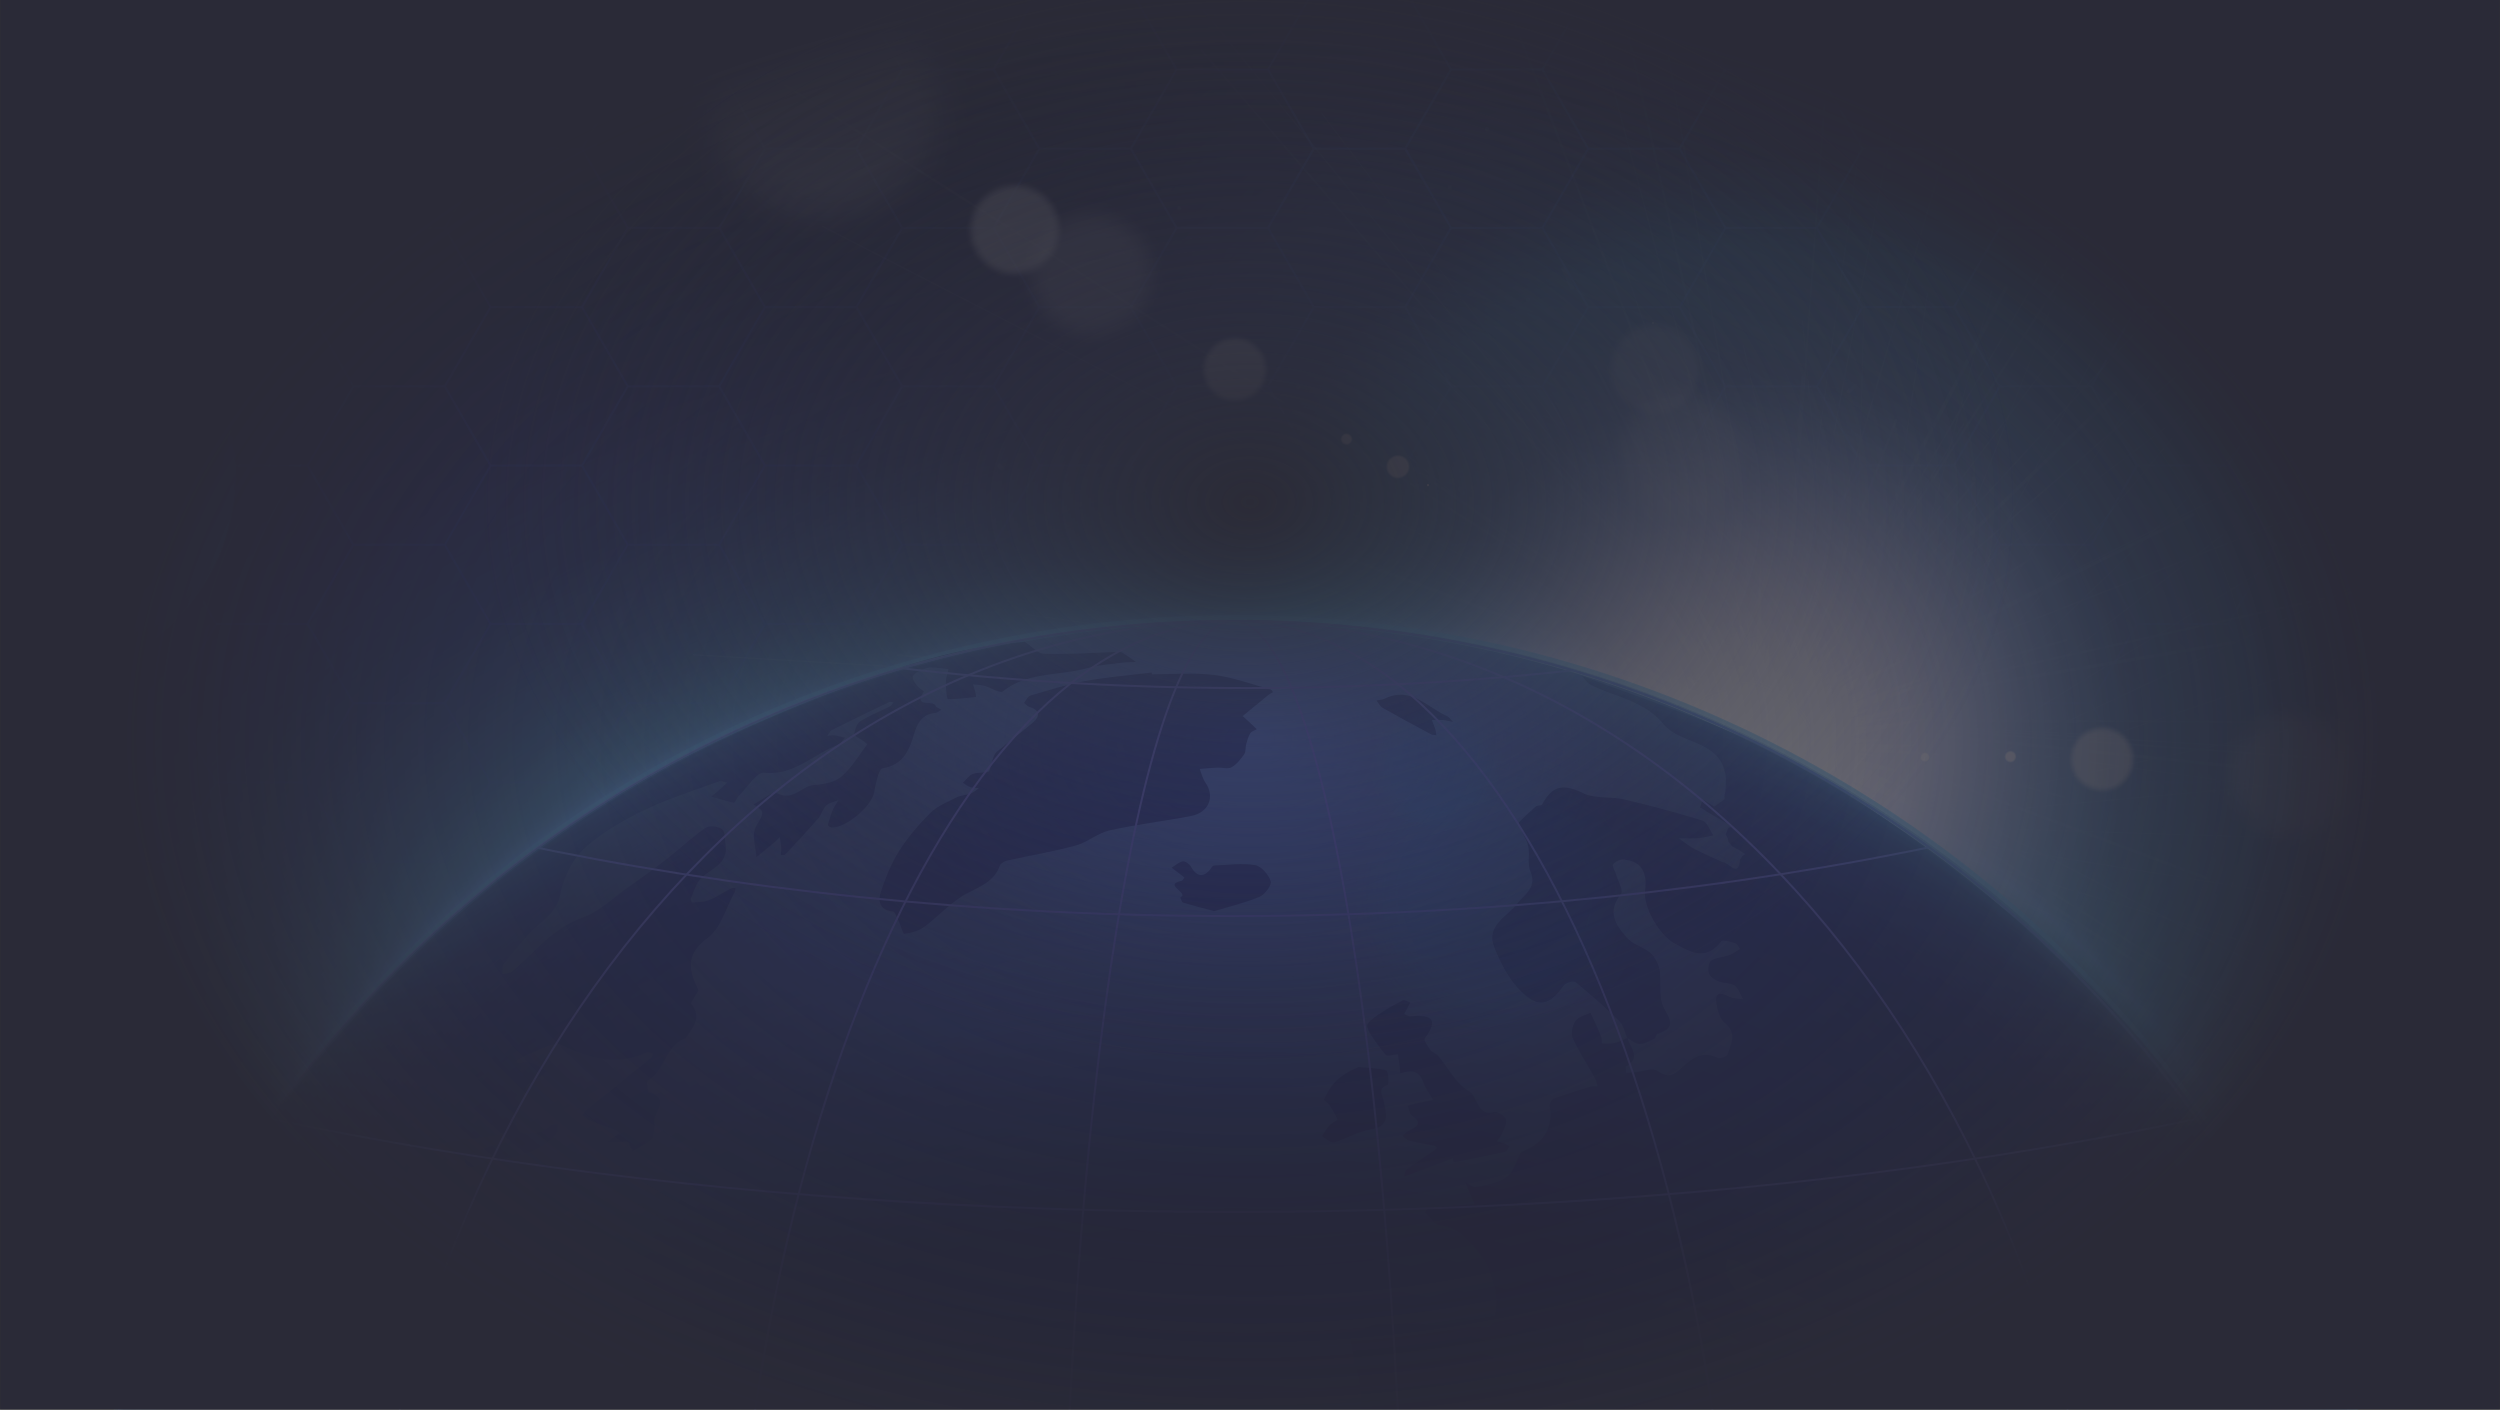 <svg xmlns="http://www.w3.org/2000/svg" width="1440" height="812" fill="none"><rect width="100%" height="100%" fill="#333333" stroke="none"/><g clip-path="url(#a)"><mask id="b" width="1440" height="1045" x="0" y="-233" maskUnits="userSpaceOnUse" style="mask-type:alpha"><path fill="#D9D9D9" d="M0-233h1440V812H0z"/></mask><g mask="url(#b)"><path fill="url(#c)" d="M1683.33-310.291H-274.223v982.829H1683.33v-982.829Z"/><path stroke="url(#d)" stroke-miterlimit="10" stroke-width="1.219" d="m-191.628 633.171-26.343 45.628h-52.686L-297 633.171l26.343-45.627m79.029 45.627-26.343-45.627m26.343 45.627h52.686l26.343-45.627-26.343-45.627m-131.715 45.627h52.686m-52.686 0L-297 541.917l26.343-45.627m52.686 91.254 26.343-45.627m131.72 45.627h-52.686m52.686 0 26.343 45.627m-26.343-45.627 26.343-45.627m-79.029 45.627-26.343 45.627 26.343 45.628h52.686l26.343-45.628m-79.029-45.627-26.343-45.627 26.343-45.627m79.029 136.881H19.12m79.029-45.627H45.464m52.686 0 26.343 45.627M98.15 587.544l26.343-45.627m-79.029 45.627-26.343 45.627m26.343-45.627-26.343-45.627m0 91.254 26.343 45.628H98.15l26.343-45.628m0 0h52.686l26.343-45.627-26.343-45.627m79.034 45.627h-52.686m52.686 0 26.343 45.627m-26.343-45.627 26.343-45.627m-79.029 45.627-26.343 45.627 26.343 45.628h52.686l26.343-45.628m-79.029-45.627-26.343-45.627 26.343-45.627m79.029 136.881h52.686m79.029-45.627h-52.686m52.686 0 26.343 45.627m-26.343-45.627 26.343-45.627m-79.029 45.627-26.343 45.627m26.343-45.627-26.343-45.627m0 91.254 26.343 45.628h52.686l26.343-45.628m0 0H493.3l26.343-45.627-26.343-45.627m79.034 45.627h-52.686m52.686 0 26.343 45.627m-26.343-45.627 26.343-45.627m-79.029 45.627-26.342 45.627 26.342 45.628h52.686l26.343-45.628m-79.029-45.627-26.342-45.627 26.342-45.627m79.029 136.881h52.687m79.028-45.627h-52.686m52.686 0 26.343 45.627m-26.343-45.627 26.343-45.627m-79.029 45.627-26.342 45.627m26.342-45.627-26.342-45.627m0 91.254 26.342 45.628h52.686l26.343-45.628m0 0h52.686l26.343-45.627-26.343-45.627m79.034 45.627H835.77m52.685 0 26.343 45.627m-26.343-45.627 26.343-45.627m-79.028 45.627-26.343 45.627 26.343 45.628h52.685l26.343-45.628m-79.028-45.627-26.343-45.627 26.343-45.627m79.028 136.881h52.687M-217.971 496.29h-52.686m52.686 0 26.343 45.627m-26.343-45.627 26.343-45.628m-79.029 45.628L-297 450.662l26.343-45.627m79.029 136.882h52.686m0 0 26.343-45.627-26.343-45.628m79.034 45.628h-52.686m52.686 0 26.343 45.627m-26.343-45.627 26.343-45.628m-79.029 45.628-26.343-45.628 26.343-45.627m79.029 136.882H19.12m0 0 26.343-45.627m52.686 0H45.464m52.686 0 26.343 45.627M98.15 496.29l26.343-45.628M45.464 496.29l-26.343-45.628m105.372 91.255h52.686m0 0 26.343-45.627-26.343-45.628m79.034 45.628h-52.686m52.686 0 26.343 45.627m-26.343-45.627 26.343-45.628m-79.029 45.628-26.343-45.628 26.343-45.627m79.029 136.882h52.686m0 0 26.343-45.627m52.686 0h-52.686m52.686 0 26.343 45.627m-26.343-45.627 26.343-45.628m-79.029 45.628-26.343-45.628m105.372 91.255H493.3m0 0 26.343-45.627-26.343-45.628m79.034 45.628h-52.686m52.686 0 26.343 45.627m-26.343-45.627 26.343-45.628m-79.029 45.628-26.342-45.628 26.342-45.627m79.029 136.882h52.687m0 0 26.342-45.627m52.686 0h-52.686m52.686 0 26.343 45.627m-26.343-45.627 26.343-45.628m-79.029 45.628-26.342-45.628m105.371 91.255h52.686m0 0 26.343-45.627-26.343-45.628m79.034 45.628H835.77m52.685 0 26.343 45.627m-26.343-45.627 26.343-45.628M835.77 496.29l-26.343-45.628 26.343-45.627m79.028 136.882h52.687m0 0 26.343 45.627m-26.343-45.627 26.343-45.627m-26.343 136.881 26.343-45.627m-26.343 45.627 26.343 45.628h52.682l26.35-45.628m-79.032-45.627h52.682M-217.971 405.035h-52.686m52.686 0 26.343 45.627m-26.343-45.627 26.343-45.627m-79.029 45.627L-297 359.408l26.343-45.627m79.029 136.881h52.686m0 0 26.343-45.627-26.343-45.627m79.034 45.627h-52.686m52.686 0 26.343 45.627m-26.343-45.627 26.343-45.627m-79.029 45.627-26.343-45.627 26.343-45.627m79.029 136.881H19.12m0 0 26.343-45.627m52.686 0H45.464m52.686 0 26.343 45.627M98.15 405.035l26.343-45.627m-79.029 45.627-26.343-45.627m105.372 91.254h52.686m0 0 26.343-45.627-26.343-45.627m79.034 45.627h-52.686m52.686 0 26.343 45.627m-26.343-45.627 26.343-45.627m-79.029 45.627-26.343-45.627 26.343-45.627m79.029 136.881h52.686m0 0 26.343-45.627m52.686 0h-52.686m52.686 0 26.343 45.627m-26.343-45.627 26.343-45.627m-79.029 45.627-26.343-45.627m105.372 91.254H493.3m0 0 26.343-45.627-26.343-45.627m79.034 45.627h-52.686m52.686 0 26.343 45.627m-26.343-45.627 26.343-45.627m-79.029 45.627-26.342-45.627 26.342-45.627m79.029 136.881h52.687m0 0 26.342-45.627m52.686 0h-52.686m52.686 0 26.343 45.627m-26.343-45.627 26.343-45.627m-79.029 45.627-26.342-45.627m105.371 91.254h52.686m0 0 26.343-45.627-26.343-45.627m79.034 45.627H835.77m52.685 0 26.343 45.627m-26.343-45.627 26.343-45.627m-79.028 45.627-26.343-45.627 26.343-45.627m79.028 136.881h52.687m0 0 26.343 45.628m-26.343-45.628 26.343-45.627m0 91.255h52.682M-217.971 313.781h-52.686m52.686 0 26.343 45.627m-26.343-45.627 26.343-45.627m-79.029 45.627L-297 268.154l26.343-45.628m79.029 136.882h52.686m0 0 26.343-45.627-26.343-45.627m79.034 45.627h-52.686m52.686 0 26.343 45.627m-26.343-45.627 26.343-45.627m-79.029 45.627-26.343-45.627 26.343-45.628m79.029 136.882H19.12m0 0 26.343-45.627m52.686 0H45.464m52.686 0 26.343 45.627M98.15 313.781l26.343-45.627m-79.029 45.627-26.343-45.627m105.372 91.254h52.686m0 0 26.343-45.627-26.343-45.627m79.034 45.627h-52.686m52.686 0 26.343 45.627m-26.343-45.627 26.343-45.627m-79.029 45.627-26.343-45.627 26.343-45.628m79.029 136.882h52.686m0 0 26.343-45.627m52.686 0h-52.686m52.686 0 26.343 45.627m-26.343-45.627 26.343-45.627m-79.029 45.627-26.343-45.627m105.372 91.254H493.3m0 0 26.343-45.627-26.343-45.627m79.034 45.627h-52.686m52.686 0 26.343 45.627m-26.343-45.627 26.343-45.627m-79.029 45.627-26.342-45.627 26.342-45.628m79.029 136.882h52.687m0 0 26.342-45.627m52.686 0h-52.686m52.686 0 26.343 45.627m-26.343-45.627 26.343-45.627m-79.029 45.627-26.342-45.627m105.371 91.254h52.686m0 0 26.343-45.627-26.343-45.627m79.034 45.627H835.77m52.685 0 26.343 45.627m-26.343-45.627 26.343-45.627m-79.028 45.627-26.343-45.627 26.343-45.628m79.028 136.882h52.687m0 0 26.343 45.627m-26.343-45.627 26.343-45.627m0 91.254h52.682M-217.971 222.526h-52.686m52.686 0 26.343 45.628m-26.343-45.628 26.343-45.627m-79.029 45.627L-297 176.899l26.343-45.627m79.029 136.882h52.686m0 0 26.343-45.628-26.343-45.627m79.034 45.627h-52.686m52.686 0 26.343 45.628m-26.343-45.628 26.343-45.627m-79.029 45.627-26.343-45.627 26.343-45.627m79.029 136.882H19.12m0 0 26.343-45.628m52.686 0H45.464m52.686 0 26.343 45.628M98.15 222.526l26.343-45.627m-79.029 45.627-26.343-45.627m105.372 91.255h52.686m0 0 26.343-45.628-26.343-45.627m79.034 45.627h-52.686m52.686 0 26.343 45.628m-26.343-45.628 26.343-45.627m-79.029 45.627-26.343-45.627 26.343-45.627m79.029 136.882h52.686m0 0 26.343-45.628m52.686 0h-52.686m52.686 0 26.343 45.628m-26.343-45.628 26.343-45.627m-79.029 45.627-26.343-45.627m105.372 91.255H493.3m0 0 26.343-45.628-26.343-45.627m79.034 45.627h-52.686m52.686 0 26.343 45.628m-26.343-45.628 26.343-45.627m-79.029 45.627-26.342-45.627 26.342-45.627m79.029 136.882h52.687m0 0 26.342-45.628m52.686 0h-52.686m52.686 0 26.343 45.628m-26.343-45.628 26.343-45.627m-79.029 45.627-26.342-45.627m105.371 91.255h52.686m0 0 26.343-45.628-26.343-45.627m79.034 45.627H835.77m52.685 0 26.343 45.628m-26.343-45.628 26.343-45.627m-79.028 45.627-26.343-45.627 26.343-45.627m79.028 136.882h52.687m0 0 26.343 45.627m-26.343-45.627 26.343-45.628m0 91.255h52.682M-217.971 131.272h-52.686m52.686 0 26.343 45.627m-26.343-45.627 26.343-45.627m-79.029 45.627L-297 85.645l26.343-45.627m79.029 136.881h52.686m0 0 26.343-45.627-26.343-45.627m79.034 45.627h-52.686m52.686 0 26.343 45.627m-26.343-45.627 26.343-45.627m-79.029 45.627-26.343-45.627 26.343-45.627m79.029 136.881H19.12m0 0 26.343-45.627m52.686 0H45.464m52.686 0 26.343 45.627M98.15 131.272l26.343-45.627m-79.029 45.627L19.121 85.645m105.372 91.254h52.686m0 0 26.343-45.627-26.343-45.627m79.034 45.627h-52.686m52.686 0 26.343 45.627m-26.343-45.627 26.343-45.627m-79.029 45.627-26.343-45.627 26.343-45.627m79.029 136.881h52.686m0 0 26.343-45.627m52.686 0h-52.686m52.686 0 26.343 45.627m-26.343-45.627 26.343-45.627m-79.029 45.627-26.343-45.627m105.372 91.254H493.3m0 0 26.343-45.627L493.3 85.645m79.034 45.627h-52.686m52.686 0 26.343 45.627m-26.343-45.627 26.343-45.627m-79.029 45.627-26.342-45.627 26.342-45.627m79.029 136.881h52.687m0 0 26.342-45.627m52.686 0h-52.686m52.686 0 26.343 45.627m-26.343-45.627 26.343-45.627m-79.029 45.627-26.342-45.627m105.371 91.254h52.686m0 0 26.343-45.627-26.343-45.627m79.034 45.627H835.77m52.685 0 26.343 45.627m-26.343-45.627 26.343-45.627m-79.028 45.627-26.343-45.627 26.343-45.627m79.028 136.881h52.687m0 0 26.343 45.627m-26.343-45.627 26.343-45.627m0 91.254h52.682M-217.971 40.018h-52.686m52.686 0 26.343 45.627m-26.343-45.627 26.343-45.628m-79.029 45.628L-297-5.61l26.343-45.627m79.029 136.882h52.686m0 0 26.343-45.627-26.343-45.628m79.034 45.628h-52.686m52.686 0 26.343 45.627m-26.343-45.627L-33.565-5.61m-79.029 45.628L-138.937-5.61l26.343-45.627m79.029 136.882H19.12m0 0 26.343-45.627m52.686 0H45.464m52.686 0 26.343 45.627M98.15 40.018 124.493-5.61M45.464 40.018 19.121-5.61m105.372 91.255h52.686m0 0 26.343-45.627L177.179-5.61m79.034 45.628h-52.686m52.686 0 26.343 45.627m-26.343-45.627L282.556-5.61m-79.029 45.628L177.184-5.61l26.343-45.627m79.029 136.882h52.686m0 0 26.343-45.627m52.686 0h-52.686m52.686 0 26.343 45.627m-26.343-45.627L440.614-5.61m-79.029 45.628L335.242-5.61m105.372 91.255H493.3m0 0 26.343-45.627L493.3-5.61m79.034 45.628h-52.686m52.686 0 26.343 45.627m-26.343-45.627L598.677-5.61m-79.029 45.628L493.306-5.61l26.342-45.627m79.029 136.882h52.687m0 0 26.342-45.627m52.686 0h-52.686m52.686 0 26.343 45.627m-26.343-45.627L756.735-5.61m-79.029 45.628L651.364-5.61m105.371 91.255h52.686m0 0 26.343-45.627L809.421-5.61m79.034 45.628H835.77m52.685 0 26.343 45.627m-26.343-45.627L914.798-5.61M835.77 40.018 809.427-5.61l26.343-45.627m79.028 136.882h52.687m0 0 26.343 45.627m-26.343-45.627 26.343-45.627m0 91.254h52.682M-217.971-51.237h-52.686m52.686 0 26.343 45.627m-26.343-45.627 26.343-45.627m-79.029 45.627L-297-96.864l26.343-45.627M-191.628-5.61h52.686m0 0 26.343-45.627-26.343-45.627m79.034 45.627h-52.686m52.686 0L-33.565-5.61m-26.343-45.627 26.343-45.627m-79.029 45.627-26.343-45.627 26.343-45.627M-33.565-5.61H19.12m0 0 26.343-45.627m52.686 0H45.464m52.686 0L124.493-5.61M98.15-51.237l26.343-45.627M45.464-51.237 19.121-96.864M124.493-5.61h52.686m0 0 26.343-45.627-26.343-45.627m79.034 45.627h-52.686m52.686 0L282.556-5.61m-26.343-45.627 26.343-45.627m-79.029 45.627-26.343-45.627 26.343-45.627M282.556-5.61h52.686m0 0 26.343-45.627m52.686 0h-52.686m52.686 0L440.614-5.61m-26.343-45.627 26.343-45.627m-79.029 45.627-26.343-45.627M440.614-5.61H493.3m0 0 26.343-45.627L493.3-96.864m79.034 45.627h-52.686m52.686 0L598.677-5.61m-26.343-45.627 26.343-45.627m-79.029 45.627-26.342-45.627 26.342-45.627M598.677-5.61h52.687m0 0 26.342-45.627m52.686 0h-52.686m52.686 0L756.735-5.61m-26.343-45.627 26.343-45.627m-79.029 45.627-26.342-45.627M756.735-5.61h52.686m0 0 26.343-45.627-26.343-45.627m79.034 45.627H835.77m52.685 0L914.798-5.61m-26.343-45.627 26.343-45.627M835.77-51.237l-26.343-45.627 26.343-45.627M914.798-5.61h52.687m0 0 26.343 45.628M967.485-5.61l26.343-45.627m0 91.255h52.682M-217.971-142.491h-52.686m52.686 0 26.343 45.627m-26.343-45.627 26.343-45.627m-79.029 45.627L-297-188.118l26.343-45.628m79.029 136.882h52.686m0 0 26.343-45.627-26.343-45.627m79.034 45.627h-52.686m52.686 0 26.343 45.627m-26.343-45.627 26.343-45.627m-79.029 45.627-26.343-45.627 26.343-45.628m79.029 136.882H19.12m0 0 26.343-45.627m52.686 0H45.464m52.686 0 26.343 45.627M98.15-142.491l26.343-45.627m-79.029 45.627-26.343-45.627m105.372 91.254h52.686m0 0 26.343-45.627-26.343-45.627m79.034 45.627h-52.686m52.686 0 26.343 45.627m-26.343-45.627 26.343-45.627m-79.029 45.627-26.343-45.627 26.343-45.628m79.029 136.882h52.686m0 0 26.343-45.627m52.686 0h-52.686m52.686 0 26.343 45.627m-26.343-45.627 26.343-45.627m-79.029 45.627-26.343-45.627m105.372 91.254H493.3m0 0 26.343-45.627-26.343-45.627m79.034 45.627h-52.686m52.686 0 26.343 45.627m-26.343-45.627 26.343-45.627m-79.029 45.627-26.342-45.627 26.342-45.628m79.029 136.882h52.687m0 0 26.342-45.627m52.686 0h-52.686m52.686 0 26.343 45.627m-26.343-45.627 26.343-45.627m-79.029 45.627-26.342-45.627m105.371 91.254h52.686m0 0 26.343-45.627-26.343-45.627m79.034 45.627H835.77m52.685 0 26.343 45.627m-26.343-45.627 26.343-45.627m-79.028 45.627-26.343-45.627 26.343-45.628m79.028 136.882h52.687m0 0 26.343 45.627m-26.343-45.627 26.343-45.627m0 91.254h52.682M-217.971-233.746h-52.686m52.686 0 26.343 45.628m-26.343-45.628 26.343-45.627m-79.029 45.627L-297-279.373-270.657-325h52.686l26.343 45.627m0 91.255h52.686m0 0 26.343-45.628-26.343-45.627h-52.686m131.72 45.627h-52.686m52.686 0 26.343 45.628m-26.343-45.628 26.343-45.627m-79.029 45.627-26.343-45.627L-112.594-325h52.686l26.343 45.627m0 91.255H19.12m0 0 26.343-45.628m52.686 0H45.464m52.686 0 26.343 45.628M98.15-233.746l26.343-45.627m-79.029 45.627-26.343-45.627m105.372 91.255h52.686m0 0 26.343-45.628-26.343-45.627h-52.686m131.72 45.627h-52.686m52.686 0 26.343 45.628m-26.343-45.628 26.343-45.627m-79.029 45.627-26.343-45.627L203.527-325h52.686l26.343 45.627m0 91.255h52.686m0 0 26.343-45.628m52.686 0h-52.686m52.686 0 26.343 45.628m-26.343-45.628 26.343-45.627m-79.029 45.627-26.343-45.627m105.372 91.255H493.3m0 0 26.343-45.628-26.343-45.627h-52.686m131.72 45.627h-52.686m52.686 0 26.343 45.628m-26.343-45.628 26.343-45.627m-79.029 45.627-26.342-45.627L519.648-325h52.686l26.343 45.627m0 91.255h52.687m0 0 26.342-45.628m52.686 0h-52.686m52.686 0 26.343 45.628m-26.343-45.628 26.343-45.627m-79.029 45.627-26.342-45.627m105.371 91.255h52.686m0 0 26.343-45.628-26.343-45.627h-52.686m131.72 45.627H835.77m52.685 0 26.343 45.628m-26.343-45.628 26.343-45.627m-79.028 45.627-26.343-45.627L835.77-325h52.685l26.343 45.627m0 91.255h52.687m0 0 26.343 45.627m-26.343-45.627 26.343-45.628m0 91.255h52.682M-33.565-279.373H19.12m0 0L45.464-325H98.15l26.343 45.627m158.063 0h52.686m0 0L361.585-325h52.686l26.343 45.627m158.063 0h52.687m0 0L677.706-325h52.686l26.343 45.627m158.063 0h52.687m0 0 26.343 45.627m-26.343-45.627L993.828-325h52.682l26.35 45.627m-79.032 45.627h52.682m0 821.29 26.35 45.627m-26.35-45.627 26.35-45.627m0 91.254h52.68l26.35-45.627-26.35-45.627m79.04 45.627h-52.69m52.69 0 26.34 45.627m-26.34-45.627 26.34-45.627m-79.03 45.627-26.34 45.627 26.34 45.628h52.69l26.34-45.628m-79.03-45.627-26.34-45.627 26.34-45.627m79.03 136.881h52.69m79.02-45.627h-52.68m52.68 0 26.35 45.627m-26.35-45.627 26.35-45.627m-79.03 45.627-26.34 45.627m26.34-45.627-26.34-45.627m0 91.254 26.34 45.628h52.68l26.35-45.628m0 0h52.68l26.35-45.627-26.35-45.627m79.04 45.627h-52.69m52.69 0 26.34 45.627m-26.34-45.627 26.34-45.627m-79.03 45.627-26.34 45.627 26.34 45.628h52.69l26.34-45.628m-79.03-45.627-26.34-45.627 26.34-45.627m79.03 136.881h52.69m79.03-45.627h-52.69m52.69 0 26.34 45.627-26.34 45.628h-52.69l-26.34-45.628m79.03-45.627 26.34-45.627-26.34-45.627m-52.69 91.254-26.34 45.627m26.34-45.627-26.34-45.627m-553.22-45.627 26.35 45.627m-26.35-45.627 26.35-45.628m0 91.255h52.68m0 0 26.35-45.627-26.35-45.628m79.04 45.628h-52.69m52.69 0 26.34 45.627m-26.34-45.627 26.34-45.628m-79.03 45.628-26.34-45.628 26.34-45.627m79.03 136.882h52.69m0 0 26.34-45.627m52.68 0h-52.68m52.68 0 26.35 45.627m-26.35-45.627 26.35-45.628m-79.03 45.628-26.34-45.628m105.37 91.255h52.68m0 0 26.35-45.627-26.35-45.628m79.04 45.628h-52.69m52.69 0 26.34 45.627m-26.34-45.627 26.34-45.628m-79.03 45.628-26.34-45.628 26.34-45.627m79.03 136.882h52.69m0 0 26.34-45.627m52.69 0h-52.69m52.69 0 26.34-45.628-26.34-45.627m-52.69 91.255-26.34-45.628m-553.22-45.627 26.35 45.627m-26.35-45.627 26.35-45.627m0 91.254h52.68m0 0 26.35-45.627-26.35-45.627m79.04 45.627h-52.69m52.69 0 26.34 45.627m-26.34-45.627 26.34-45.627m-79.03 45.627-26.34-45.627 26.34-45.627m79.03 136.881h52.69m0 0 26.34-45.627m52.68 0h-52.68m52.68 0 26.35 45.627m-26.35-45.627 26.35-45.627m-79.03 45.627-26.34-45.627m105.37 91.254h52.68m0 0 26.35-45.627-26.35-45.627m79.04 45.627h-52.69m52.69 0 26.34 45.627m-26.34-45.627 26.34-45.627m-79.03 45.627-26.34-45.627 26.34-45.627m79.03 136.881h52.69m0 0 26.34-45.627m52.69 0h-52.69m52.69 0 26.34-45.627-26.34-45.627m-52.69 91.254-26.34-45.627m-553.22-45.627 26.35 45.627m-26.35-45.627 26.35-45.627m0 91.254h52.68m0 0 26.35-45.627-26.35-45.627m79.04 45.627h-52.69m52.69 0 26.34 45.627m-26.34-45.627 26.34-45.627m-79.03 45.627-26.34-45.627 26.34-45.628m79.03 136.882h52.69m0 0 26.34-45.627m52.68 0h-52.68m52.68 0 26.35 45.627m-26.35-45.627 26.35-45.627m-79.03 45.627-26.34-45.627m105.37 91.254h52.68m0 0 26.35-45.627-26.35-45.627m79.04 45.627h-52.69m52.69 0 26.34 45.627m-26.34-45.627 26.34-45.627m-79.03 45.627-26.34-45.627 26.34-45.628m79.03 136.882h52.69m0 0 26.34-45.627m52.69 0h-52.69m52.69 0 26.34-45.627-26.34-45.628m-52.69 91.255-26.34-45.627m-553.22-45.628 26.35 45.628m-26.35-45.628 26.35-45.627m0 91.255h52.68m0 0 26.35-45.628-26.35-45.627m79.04 45.627h-52.69m52.69 0 26.34 45.628m-26.34-45.628 26.34-45.627m-79.03 45.627-26.34-45.627 26.34-45.627m79.03 136.882h52.69m0 0 26.34-45.628m52.68 0h-52.68m52.68 0 26.35 45.628m-26.35-45.628 26.35-45.627m-79.03 45.627-26.34-45.627m105.37 91.255h52.68m0 0 26.35-45.628-26.35-45.627m79.04 45.627h-52.69m52.69 0 26.34 45.628m-26.34-45.628 26.34-45.627m-79.03 45.627-26.34-45.627 26.34-45.627m79.03 136.882h52.69m0 0 26.34-45.628m52.69 0h-52.69m52.69 0 26.34-45.627-26.34-45.627m-52.69 91.254-26.34-45.627m-553.22-45.627 26.35 45.627m-26.35-45.627 26.35-45.627m0 91.254h52.68m0 0 26.35-45.627-26.35-45.627m79.04 45.627h-52.69m52.69 0 26.34 45.627m-26.34-45.627 26.34-45.627m-79.03 45.627-26.34-45.627 26.34-45.627m79.03 136.881h52.69m0 0 26.34-45.627m52.68 0h-52.68m52.68 0 26.35 45.627m-26.35-45.627 26.35-45.627m-79.03 45.627-26.34-45.627m105.37 91.254h52.68m0 0 26.35-45.627-26.35-45.627m79.04 45.627h-52.69m52.69 0 26.34 45.627m-26.34-45.627 26.34-45.627m-79.03 45.627-26.34-45.627 26.34-45.627m79.03 136.881h52.69m0 0 26.34-45.627m52.69 0h-52.69m52.69 0 26.34-45.627-26.34-45.627m-52.69 91.254-26.34-45.627m-553.22-45.627 26.35 45.627m-26.35-45.627 26.35-45.628m0 91.255h52.68m0 0 26.35-45.627-26.35-45.628m79.04 45.628h-52.69m52.69 0 26.34 45.627m-26.34-45.627 26.34-45.628m-79.03 45.628L1125.55-5.61l26.34-45.627m79.03 136.882h52.69m0 0 26.34-45.627m52.68 0h-52.68m52.68 0 26.35 45.627m-26.35-45.627 26.35-45.628m-79.03 45.628L1283.61-5.61m105.37 91.255h52.68m0 0 26.35-45.627-26.35-45.628m79.04 45.628h-52.69m52.69 0 26.34 45.627m-26.34-45.627 26.34-45.628m-79.03 45.628L1441.67-5.61l26.34-45.627m79.03 136.882h52.69m0 0 26.34-45.627m52.69 0h-52.69m52.69 0L1705.1-5.61l-26.34-45.627m-52.69 91.255L1599.73-5.61m-553.22-45.627 26.35 45.627m-26.35-45.627 26.35-45.627m0 91.254h52.68m0 0 26.35-45.627-26.35-45.627m79.04 45.627h-52.69m52.69 0 26.34 45.627m-26.34-45.627 26.34-45.627m-79.03 45.627-26.34-45.627 26.34-45.627M1230.92-5.61h52.69m0 0 26.34-45.627m52.68 0h-52.68m52.68 0 26.35 45.627m-26.35-45.627 26.35-45.627m-79.03 45.627-26.34-45.627M1388.98-5.61h52.68m0 0 26.35-45.627-26.35-45.627m79.04 45.627h-52.69m52.69 0 26.34 45.627m-26.34-45.627 26.34-45.627m-79.03 45.627-26.34-45.627 26.34-45.627M1547.04-5.61h52.69m0 0 26.34-45.627m52.69 0h-52.69m52.69 0 26.34-45.627-26.34-45.627m-52.69 91.254-26.34-45.627m-553.22-45.627 26.35 45.627m-26.35-45.627 26.35-45.627m0 91.254h52.68m0 0 26.35-45.627-26.35-45.627m79.04 45.627h-52.69m52.69 0 26.34 45.627m-26.34-45.627 26.34-45.627m-79.03 45.627-26.34-45.627 26.34-45.628m79.03 136.882h52.69m0 0 26.34-45.627m52.68 0h-52.68m52.68 0 26.35 45.627m-26.35-45.627 26.35-45.627m-79.03 45.627-26.34-45.627m105.37 91.254h52.68m0 0 26.35-45.627-26.35-45.627m79.04 45.627h-52.69m52.69 0 26.34 45.627m-26.34-45.627 26.34-45.627m-79.03 45.627-26.34-45.627 26.34-45.628m79.03 136.882h52.69m0 0 26.34-45.627m52.69 0h-52.69m52.69 0 26.34-45.627-26.34-45.628m-52.69 91.255-26.34-45.627m-553.22-45.628 26.35 45.628m-26.35-45.628 26.35-45.627m0 91.255h52.68m0 0 26.35-45.628-26.35-45.627h-52.68m131.72 45.627h-52.69m52.69 0 26.34 45.628m-26.34-45.628 26.34-45.627m-79.03 45.627-26.34-45.627L1151.89-325h52.69l26.34 45.627m0 91.255h52.69m0 0 26.34-45.628m52.68 0h-52.68m52.68 0 26.35 45.628m-26.35-45.628 26.35-45.627m-79.03 45.627-26.34-45.627m105.37 91.255h52.68m0 0 26.35-45.628-26.35-45.627h-52.68m131.72 45.627h-52.69m52.69 0 26.34 45.628m-26.34-45.628 26.34-45.627m-79.03 45.627-26.34-45.627L1468.01-325h52.69l26.34 45.627m0 91.255h52.69m0 0 26.34-45.628m52.69 0h-52.69m52.69 0 26.34-45.627L1678.76-325h-52.69l-26.34 45.627m26.34 45.627-26.34-45.627m-368.81 0h52.69m0 0L1309.95-325h52.68l26.35 45.627m158.06 0h52.69" opacity=".5"/><path fill="url(#e)" d="M1683.33-310.291H-274.223v982.829H1683.33v-982.829Z"/><path fill="url(#f)" d="M1683.33-310.291H-274.223v982.829H1683.33v-982.829Z" style="mix-blend-mode:overlay"/><path fill="url(#g)" d="M513.059 307.76c167.75 0 303.739-135.989 303.739-303.739 0-167.75-135.989-303.739-303.739-303.739-167.75 0-303.739 135.989-303.739 303.739 0 167.75 135.989 303.739 303.739 303.739Z"/><g opacity=".07"><path fill="url(#h)" d="M1025.27 740.228c180.05 0 326.02-145.964 326.02-326.02 0-180.056-145.97-326.02-326.02-326.02-180.06 0-326.024 145.964-326.024 326.02 0 180.056 145.964 326.02 326.024 326.02Z"/><path stroke="#CFFFF7" stroke-linecap="round" stroke-linejoin="round" stroke-width=".961" d="m988.473 922.466 73.577-1016.54M639.848 747.586 1410.68 80.814M516.996 377.41l1016.544 73.582M691.879 28.791l666.771 770.832M1062.05-94.073 988.473 922.466M1410.68 80.814 639.848 747.587M1533.54 450.992 516.996 377.41M1358.65 799.623 691.879 28.791"/><path stroke="#CFFFF7" stroke-linecap="round" stroke-linejoin="round" stroke-width=".435" d="m915.141 261.351 299.939 426.536"/><path stroke="#CFFFF7" stroke-linecap="round" stroke-linejoin="round" stroke-width=".442" d="m942.25 237.545 245.72 474.134"/><path stroke="#CFFFF7" stroke-linecap="round" stroke-linejoin="round" stroke-width=".449" d="m972.051 216.591 186.109 516.027"/><path stroke="#CFFFF7" stroke-linecap="round" stroke-linejoin="round" stroke-width=".456" d="m1004.19 198.91 121.84 551.404"/><path stroke="#CFFFF7" stroke-linecap="round" stroke-linejoin="round" stroke-width=".463" d="m1038.25 184.852 53.72 579.527"/><path stroke="#CFFFF7" stroke-linecap="round" stroke-linejoin="round" stroke-width=".47" d="m1073.76 174.736-17.3 599.749"/><path stroke="#CFFFF7" stroke-linecap="round" stroke-linejoin="round" stroke-width=".477" d="m1110.24 168.858-90.26 611.515"/><path stroke="#CFFFF7" stroke-linecap="round" stroke-linejoin="round" stroke-width=".484" d="M1147.17 167.419 983.051 781.807"/><path stroke="#CFFFF7" stroke-linecap="round" stroke-linejoin="round" stroke-width=".492" d="m1184 170.583-237.77 608.05"/><path stroke="#CFFFF7" stroke-linecap="round" stroke-linejoin="round" stroke-width=".499" d="m1220.16 178.451-310.098 592.31"/><path stroke="#CFFFF7" stroke-linecap="round" stroke-linejoin="round" stroke-width=".507" d="M1255.09 191.042 875.125 758.16"/><path stroke="#CFFFF7" stroke-linecap="round" stroke-linejoin="round" stroke-width=".515" d="M1288.24 208.328 841.984 740.889"/><path stroke="#CFFFF7" stroke-linecap="round" stroke-linejoin="round" stroke-width=".522" d="M1319.02 230.181 811.195 719.053"/><path stroke="#CFFFF7" stroke-linecap="round" stroke-linejoin="round" stroke-width=".53" d="M1346.92 256.398 783.301 692.831"/><path stroke="#CFFFF7" stroke-linecap="round" stroke-linejoin="round" stroke-width=".539" d="M1371.41 286.726 758.805 662.49"/><path stroke="#CFFFF7" stroke-linecap="round" stroke-linejoin="round" stroke-width=".547" d="M1392.03 320.848 738.191 628.379"/><path stroke="#CFFFF7" stroke-linecap="round" stroke-linejoin="round" stroke-width=".555" d="M1408.33 358.346 721.891 590.878"/><path stroke="#CFFFF7" stroke-linecap="round" stroke-linejoin="round" stroke-width=".564" d="M1419.94 398.768 710.273 550.462"/><path stroke="#CFFFF7" stroke-linecap="round" stroke-linejoin="round" stroke-width=".572" d="m1426.54 441.584-722.856 66.059"/><path stroke="#CFFFF7" stroke-linecap="round" stroke-linejoin="round" stroke-width=".581" d="m1427.87 486.23-725.526-23.224"/><path stroke="#CFFFF7" stroke-linecap="round" stroke-linejoin="round" stroke-width=".59" d="M1423.75 532.072 706.469 417.154"/><path stroke="#CFFFF7" stroke-linecap="round" stroke-linejoin="round" stroke-width=".599" d="M1414.08 578.469 716.145 370.762"/><path stroke="#CFFFF7" stroke-linecap="round" stroke-linejoin="round" stroke-width=".608" d="M1398.82 624.72 731.402 324.497"/><path stroke="#CFFFF7" stroke-linecap="round" stroke-linejoin="round" stroke-width=".618" d="M1378.04 670.131 752.184 279.077"/><path stroke="#CFFFF7" stroke-linecap="round" stroke-linejoin="round" stroke-width=".627" d="M1351.88 714.008 778.348 235.233"/><path stroke="#CFFFF7" stroke-linecap="round" stroke-linejoin="round" stroke-width=".637" d="M1320.56 755.598 809.652 193.637"/><path stroke="#CFFFF7" stroke-linecap="round" stroke-linejoin="round" stroke-width=".468" d="m919.336 584.34 211.854-340.276"/><path stroke="#CFFFF7" stroke-linecap="round" stroke-linejoin="round" stroke-width=".572" d="m824.961 404.252 400.619 19.906"/><path stroke="#CFFFF7" stroke-linecap="round" stroke-linejoin="round" stroke-width=".698" d="M933.734 147.868 1116.8 680.55"/><path stroke="#CFFFF7" stroke-linecap="round" stroke-linejoin="round" stroke-width=".853" d="M1210.15 97.138 840.371 731.292"/><path stroke="#CFFFF7" stroke-linecap="round" stroke-linejoin="round" stroke-width="1.042" d="m1392.31 416.565-734.083-4.72"/><path stroke="#CFFFF7" stroke-linecap="round" stroke-linejoin="round" stroke-width="1.274" d="M1206.74 890.396 843.789-61.985"/><path stroke="#CFFFF7" stroke-linecap="round" stroke-linejoin="round" stroke-width=".813" d="M1137.64 1083.3 912.887-254.874"/><path stroke="#CFFFF7" stroke-linecap="round" stroke-linejoin="round" stroke-width=".793" d="M844.344 1036.95 1206.18-208.556"/><path stroke="#CFFFF7" stroke-linecap="round" stroke-linejoin="round" stroke-width=".774" d="m598.109 878.916 854.311-929.42"/><path stroke="#CFFFF7" stroke-linecap="round" stroke-linejoin="round" stroke-width=".755" d="M441.734 643.391 1608.8 185.017"/><path stroke="#CFFFF7" stroke-linecap="round" stroke-linejoin="round" stroke-width=".737" d="m399.547 377.162 1251.433 74.089"/><path stroke="#CFFFF7" stroke-linecap="round" stroke-linejoin="round" stroke-width=".719" d="M473.824 130.389 1576.7 698.033"/><path stroke="#CFFFF7" stroke-linecap="round" stroke-linejoin="round" stroke-width=".702" d="m645.438-52.715 759.642 933.862"/><path stroke="#CFFFF7" stroke-linecap="round" stroke-linejoin="round" stroke-width=".685" d="M878.363-141.704 1172.17 970.111"/><path stroke="#CFFFF7" stroke-linecap="round" stroke-linejoin="round" stroke-width=".669" d="M1127.06-124.747 923.469 953.172"/><path stroke="#CFFFF7" stroke-linecap="round" stroke-linejoin="round" stroke-width=".653" d="M1345.3-10.018 705.234 838.443"/><path stroke="#CFFFF7" stroke-linecap="round" stroke-linejoin="round" stroke-width=".637" d="M1494.6 176.837 555.93 651.563"/><path stroke="#CFFFF7" stroke-linecap="round" stroke-linejoin="round" stroke-width="1.274" d="M649.309 1004.19 1401.22-175.781M342.242 565.548 1708.29 262.863M435.281 38.245l1179.969 751.91M873.922-268.813 1176.61 1097.23M1401.22-175.781 649.309 1004.19M1708.29 262.863 342.242 565.548M1615.25 790.155 435.281 38.245M1176.61 1097.23 873.922-268.813"/><path stroke="#CFFFF7" stroke-linecap="round" stroke-linejoin="round" stroke-width="2.074" d="m1155.32 165.906-260.105 496.59"/><path stroke="#CFFFF7" stroke-linecap="round" stroke-linejoin="round" stroke-width="1.996" d="M1218.72 226.402 831.812 602.013"/><path stroke="#CFFFF7" stroke-linecap="round" stroke-linejoin="round" stroke-width="1.92" d="M1262.99 296.437 787.543 532.006"/><path stroke="#CFFFF7" stroke-linecap="round" stroke-linejoin="round" stroke-width="1.848" d="m1286.25 370.056-521.965 88.326"/><path stroke="#CFFFF7" stroke-linecap="round" stroke-linejoin="round" stroke-width="1.778" d="M1288.31 441.519 762.227 386.92"/><path stroke="#CFFFF7" stroke-linecap="round" stroke-linejoin="round" stroke-width="1.711" d="M1270.59 505.656 779.934 322.792"/><path stroke="#CFFFF7" stroke-linecap="round" stroke-linejoin="round" stroke-width="1.646" d="M1235.89 558.203 814.641 270.218"/><path stroke="#CFFFF7" stroke-linecap="round" stroke-linejoin="round" stroke-width="1.584" d="M1188.04 596.142 862.492 232.309"/><path stroke="#CFFFF7" stroke-linecap="round" stroke-linejoin="round" stroke-width="1.525" d="M1131.59 617.677 918.941 210.758"/><path stroke="#CFFFF7" stroke-linecap="round" stroke-linejoin="round" stroke-width="1.467" d="M1071.39 622.435 979.137 205.98"/><path stroke="#CFFFF7" stroke-linecap="round" stroke-linejoin="round" stroke-width="1.412" d="m1012.21 611.316 26.11-394.212"/><path stroke="#CFFFF7" stroke-linecap="round" stroke-linejoin="round" stroke-width="1.358" d="m958.387 586.31 133.763-344.207"/><path stroke="#CFFFF7" stroke-linecap="round" stroke-linejoin="round" stroke-width="1.307" d="m913.535 550.322 223.455-272.226"/><path stroke="#CFFFF7" stroke-linecap="round" stroke-linejoin="round" stroke-width="1.258" d="m880.352 506.839 289.838-185.267"/><path stroke="#CFFFF7" stroke-linecap="round" stroke-linejoin="round" stroke-width="1.21" d="m860.43 459.67 329.67-90.926"/><path stroke="#CFFFF7" stroke-linecap="round" stroke-linejoin="round" stroke-width="1.165" d="m854.285 412.605 341.965 3.21"/><path stroke="#CFFFF7" stroke-linecap="round" stroke-linejoin="round" stroke-width="1.121" d="m861.352 369.139 327.828 90.133"/><path stroke="#CFFFF7" stroke-linecap="round" stroke-linejoin="round" stroke-width="1.078" d="m880.117 332.273 290.293 163.894"/><path stroke="#CFFFF7" stroke-linecap="round" stroke-linejoin="round" stroke-width="1.038" d="M908.332 304.24 1142.2 524.202"/><path stroke="#CFFFF7" stroke-linecap="round" stroke-linejoin="round" stroke-width=".998" d="m943.176 286.468 164.184 255.466"/><path stroke="#CFFFF7" stroke-linecap="round" stroke-linejoin="round" stroke-width=".961" d="m981.566 279.572 87.404 269.282"/><path stroke="#CFFFF7" stroke-linecap="round" stroke-linejoin="round" stroke-width=".48" d="m591.066 353.998 868.404 120.418M760.809 64.6l528.901 699.201M1085.48-19.985l-120.421 868.4M1374.86 149.766 675.664 678.669M1459.47 474.416 591.066 353.998M1289.71 763.801l-528.901-699.2M965.059 848.415l120.421-868.4M675.664 678.669l699.196-528.903"/><path fill="#CFFFF7" d="m1437.23 502.765.5.585c.11.117.24.199.39.248.14.075.3.11.46.103.17.007.32-.028.46-.103a.918.918 0 0 0 .39-.248l.19-.243c.11-.188.16-.39.16-.607l-.04-.319c-.06-.203-.16-.38-.31-.53l-.5-.585a.908.908 0 0 0-.39-.248.894.894 0 0 0-.46-.103.93.93 0 0 0-.47.103.877.877 0 0 0-.38.248l-.19.243c-.11.188-.16.39-.16.606l.04.32c.05.203.16.38.31.53ZM1428.88 546.876c1.54 0 1.55-2.401 0-2.401s-1.55 2.401 0 2.401ZM1399.22 482.471l.5.585c.11.117.24.2.39.248.14.075.29.11.46.103.17.007.32-.028.46-.103a.908.908 0 0 0 .39-.248l.19-.243c.11-.188.16-.39.16-.606l-.04-.32c-.06-.203-.16-.38-.31-.53l-.51-.585a.877.877 0 0 0-.38-.248.93.93 0 0 0-.47-.103.894.894 0 0 0-.46.103.822.822 0 0 0-.38.248l-.19.243c-.11.188-.17.39-.17.607l.05.319c.05.203.16.38.31.53ZM1284.48 508.987l-.08 1.091c-.01.165.03.319.1.462.05.149.13.278.25.387.11.117.24.2.39.248.14.075.29.11.46.104l.32-.043c.2-.057.38-.16.53-.309l.19-.243c.11-.188.16-.39.16-.606l.08-1.091a.916.916 0 0 0-.1-.463.885.885 0 0 0-.25-.386.91.91 0 0 0-.39-.249.904.904 0 0 0-.46-.103l-.32.043c-.2.057-.38.16-.53.309l-.19.243a1.17 1.17 0 0 0-.16.606ZM1283.94 458.502c1.54 0 1.55-2.401 0-2.401s-1.55 2.401 0 2.401ZM1275.28 456.787c1.55 0 1.55-2.401 0-2.401-1.54 0-1.55 2.401 0 2.401ZM1362.68 620.488c1.55 0 1.55-2.402 0-2.402-1.54 0-1.54 2.402 0 2.402ZM1222.46 648.713c1.55 0 1.55-2.401 0-2.401-1.54 0-1.55 2.401 0 2.401ZM1134.42 645.662l3.81 7.952c.28.585 1.11.739 1.64.431.6-.35.71-1.056.43-1.643l-3.81-7.953c-.28-.584-1.12-.739-1.64-.43-.6.349-.72 1.056-.43 1.643ZM1011.98 18.803c1.55 0 1.55-2.402 0-2.402-1.54 0-1.54 2.402 0 2.402ZM845.94.867c.112.071.22.147.326.228l-.243-.188c.284.224.537.48.759.765l-.188-.243c.231.303.422.63.573.98l-.121-.287c.146.352.248.716.303 1.093l-.043-.32c.03.227.043.453.038.682-.014.628.562 1.229 1.201 1.2.662-.03 1.185-.527 1.2-1.2.043-1.921-.984-3.756-2.593-4.784-.53-.339-1.348-.127-1.643.43a1.227 1.227 0 0 0 .431 1.644ZM856.535 75.54c1.545 0 1.548-2.401 0-2.401-1.545 0-1.548 2.401 0 2.401ZM835.098 109.086c1.545 0 1.548-2.401 0-2.401-1.546 0-1.548 2.401 0 2.401ZM679.223 121.2c1.545 0 1.548-2.402 0-2.402-1.546 0-1.548 2.402 0 2.402ZM692.387 212.069c1.545 0 1.548-2.402 0-2.402-1.546 0-1.548 2.402 0 2.402ZM702.144 218.644c1.546 0 1.548-2.402 0-2.402-1.545 0-1.548 2.402 0 2.402ZM747.808 224.137c1.546 0 1.548-2.402 0-2.402-1.545 0-1.548 2.402 0 2.402ZM574.798 269.078l1.349 1.56c.109.117.238.2.387.248.143.076.297.11.462.104a.898.898 0 0 0 .463-.104.899.899 0 0 0 .387-.248c.21-.229.366-.529.351-.849l-.043-.319a1.204 1.204 0 0 0-.308-.53l-1.35-1.56a.89.89 0 0 0-.386-.248.898.898 0 0 0-.463-.104.903.903 0 0 0-.463.104.901.901 0 0 0-.386.248c-.21.229-.366.529-.352.849l.043.319c.057.204.16.38.309.53ZM655.727 376.43l.779-.675a.898.898 0 0 0 .249-.386.91.91 0 0 0 .103-.463.91.91 0 0 0-.103-.463.898.898 0 0 0-.249-.386l-.243-.188a1.193 1.193 0 0 0-.606-.164l-.319.043c-.203.057-.38.16-.53.309l-.78.674a.899.899 0 0 0-.248.387.909.909 0 0 0-.104.463.907.907 0 0 0 .104.462.899.899 0 0 0 .248.387l.243.188c.188.108.39.163.606.164l.32-.043c.203-.057.38-.16.53-.309ZM720.582 337.674c1.545 0 1.548-2.402 0-2.402-1.546 0-1.548 2.402 0 2.402ZM771.262 364.736c1.545 0 1.548-2.402 0-2.402-1.546 0-1.548 2.402 0 2.402ZM813.93 401.463c1.545 0 1.548-2.401 0-2.401-1.546 0-1.548 2.401 0 2.401ZM814.019 420.482c1.546 0 1.548-2.402 0-2.402-1.545 0-1.548 2.402 0 2.402ZM788.535 449.341c1.545 0 1.548-2.402 0-2.402-1.545 0-1.548 2.402 0 2.402ZM898.468 343.596l5.538 4.743c.477.408 1.236.503 1.698 0 .412-.449.51-1.262 0-1.698l-5.538-4.744c-.477-.408-1.237-.503-1.698 0-.412.449-.51 1.262 0 1.699ZM938.692 365.175l3.456 2.476c.24.171.652.196.925.121.279-.077.581-.292.718-.552.147-.279.221-.617.121-.926-.101-.313-.285-.526-.552-.717a7411.48 7411.48 0 0 0-3.456-2.476c-.24-.172-.652-.196-.926-.121-.278.076-.58.292-.717.552-.148.278-.221.616-.121.925.101.313.285.526.552.718ZM952.143 390.991l1.455.106a.907.907 0 0 0 .462-.104.899.899 0 0 0 .387-.248.899.899 0 0 0 .248-.387.907.907 0 0 0 .104-.462c-.014-.311-.116-.633-.352-.849l-.243-.188a1.199 1.199 0 0 0-.606-.164l-1.455-.105a.902.902 0 0 0-.463.103.901.901 0 0 0-.386.248.899.899 0 0 0-.248.387.897.897 0 0 0-.104.462c.014.311.116.633.352.85l.243.187c.187.109.389.164.606.164ZM970.228 388.83l.21-2.91c.022-.293-.149-.646-.351-.849-.209-.208-.55-.365-.85-.351-.31.013-.632.115-.849.351a1.331 1.331 0 0 0-.351.849l-.211 2.91c-.021.293.149.646.352.849.208.208.55.365.849.352.31-.014.633-.116.849-.352a1.33 1.33 0 0 0 .352-.849ZM963.14 350.119c1.546 0 1.548-2.402 0-2.402-1.545 0-1.547 2.402 0 2.402ZM843.677 283.062l-2.024-2.34c-.193-.223-.564-.352-.85-.352-.294 0-.646.131-.849.352-.21.229-.366.529-.352.849.015.331.135.598.352.849l2.024 2.34c.193.223.564.352.849.352.295 0 .647-.131.85-.352.21-.229.366-.529.351-.849a1.334 1.334 0 0 0-.351-.849ZM778.423 267.19l-9.72-7.932c-.502-.409-1.207-.491-1.698 0-.423.423-.505 1.287 0 1.699l9.72 7.931c.502.41 1.207.491 1.698 0 .423-.423.505-1.286 0-1.698ZM749.425 248.58l-.78.675a.91.91 0 0 0-.248.386.902.902 0 0 0-.103.463.9.9 0 0 0 .103.463.905.905 0 0 0 .248.386l.244.188c.187.109.389.163.606.164l.319-.043c.203-.057.38-.16.53-.309l.78-.674a.899.899 0 0 0 .248-.387.898.898 0 0 0 .103-.463.896.896 0 0 0-.103-.462.899.899 0 0 0-.248-.387l-.243-.188a1.198 1.198 0 0 0-.606-.163l-.32.042c-.203.057-.38.16-.53.309ZM835.322 216.659l-1.349-1.559a.9.9 0 0 0-.387-.249.906.906 0 0 0-.462-.103.908.908 0 0 0-.463.103.892.892 0 0 0-.386.249c-.211.228-.367.529-.352.849l.043.319c.057.203.16.38.309.53l1.349 1.56c.109.117.237.2.386.248a.9.9 0 0 0 .463.103.902.902 0 0 0 .463-.103.901.901 0 0 0 .386-.248c.21-.229.366-.53.352-.849l-.043-.32a1.202 1.202 0 0 0-.309-.53ZM906.595 164.977l-4.993-10.645c-.276-.587-1.12-.737-1.643-.431-.602.352-.708 1.054-.431 1.643l4.993 10.645c.276.587 1.12.737 1.643.431.602-.352.708-1.054.431-1.643ZM880.133 173.764c1.545 0 1.548-2.402 0-2.402-1.546 0-1.548 2.402 0 2.402ZM1087.08 94.763l-.11 1.455c0 .165.03.32.11.462.05.15.13.278.25.387.1.117.23.2.38.248.14.075.3.11.46.104.31-.014.64-.116.85-.352l.19-.243c.11-.188.16-.39.17-.606l.1-1.455a.917.917 0 0 0-.1-.463.892.892 0 0 0-.25-.386.912.912 0 0 0-.39-.248.9.9 0 0 0-.46-.104c-.31.014-.63.116-.85.352l-.19.243c-.11.187-.16.39-.16.606ZM1176.93 83.381c1.54 0 1.55-2.401 0-2.401s-1.55 2.401 0 2.401ZM1199.96 57.998c1.55 0 1.55-2.402 0-2.402-1.54 0-1.54 2.402 0 2.402ZM1222 56.659c1.54 0 1.54-2.402 0-2.402-1.55 0-1.55 2.402 0 2.402ZM1262.15 22.04c.69-2.875 1.39-5.749 2.08-8.623.16-.63-.2-1.302-.83-1.477-.62-.168-1.33.205-1.48.838-.7 2.874-1.39 5.749-2.09 8.623-.15.63.2 1.301.84 1.477.61.168 1.32-.206 1.48-.839ZM477.06 577.675a2.77 2.77 0 0 0-1.476-.009c-.489.128-.912.388-1.292.715a2.907 2.907 0 0 0-.764 1.079 2.334 2.334 0 0 0-.178.563c-.026.167-.058.349-.057.523 0 .176.035.352.058.526.038.275.325.584.552.717.258.151.637.215.926.121.29-.094.571-.274.717-.552l.121-.286a1.195 1.195 0 0 0 0-.639l-.004-.029.043.319a1.566 1.566 0 0 1 .002-.381l-.042.319a1.74 1.74 0 0 1 .117-.419l-.121.287c.064-.144.145-.278.24-.403l-.187.243c.104-.133.223-.251.356-.355l-.243.187c.134-.102.278-.187.432-.255l-.286.121c.144-.06.294-.103.449-.125l-.32.043c.136-.018.271-.019.407-.002l-.319-.043c.078.011.155.028.231.051.295.087.661.033.925-.121.249-.146.487-.432.552-.718.07-.307.055-.653-.121-.925a1.272 1.272 0 0 0-.718-.552ZM452.863 637.434c1.546 0 1.548-2.402 0-2.402-1.545 0-1.548 2.402 0 2.402ZM582.673 518.175l-10.092 2.408c-1.503.358-.867 2.675.638 2.316l10.092-2.408c1.503-.358.867-2.675-.638-2.316ZM604.449 543.126c1.546 0 1.548-2.401 0-2.401-1.545 0-1.548 2.401 0 2.401ZM649.187 527.307l1.17-1.012a.907.907 0 0 0 .249-.386.91.91 0 0 0 .103-.463.91.91 0 0 0-.103-.463.907.907 0 0 0-.249-.386l-.243-.188a1.193 1.193 0 0 0-.606-.164l-.319.043c-.203.057-.38.16-.53.309l-1.17 1.012a.901.901 0 0 0-.248.386.91.91 0 0 0-.104.463.91.91 0 0 0 .104.463.896.896 0 0 0 .248.386l.243.188c.187.109.39.163.606.164l.32-.043c.203-.057.38-.16.529-.309ZM744.722 511.582l-.158 2.181c-.021.294.149.647.352.85.208.208.55.365.849.351.311-.014.633-.116.849-.351l.188-.243a1.2 1.2 0 0 0 .164-.607l.158-2.181c.021-.294-.149-.647-.352-.85-.208-.208-.55-.365-.849-.351-.31.014-.633.116-.849.351l-.188.243a1.21 1.21 0 0 0-.164.607ZM796.551 536.873l1.17-1.012a.899.899 0 0 0 .248-.387.898.898 0 0 0 .103-.463.896.896 0 0 0-.103-.462.899.899 0 0 0-.248-.387l-.243-.187a1.189 1.189 0 0 0-.606-.164l-.32.042c-.203.057-.38.16-.53.309l-1.17 1.012a.908.908 0 0 0-.248.387.896.896 0 0 0-.103.462.898.898 0 0 0 .103.463.908.908 0 0 0 .248.387l.243.187c.188.109.39.164.607.164l.319-.043c.203-.057.38-.16.53-.308ZM825.734 497.315l2.339-2.024c.223-.192.352-.563.352-.849 0-.294-.131-.646-.352-.849-.228-.21-.529-.366-.849-.352a1.334 1.334 0 0 0-.849.352l-2.34 2.024c-.222.193-.351.564-.351.849 0 .295.13.646.351.849.229.21.53.366.849.352.332-.015.598-.134.85-.352ZM911.898 443.225l1.17-1.012a.898.898 0 0 0 .249-.386.91.91 0 0 0 .103-.463.91.91 0 0 0-.103-.463.898.898 0 0 0-.249-.386l-.243-.188a1.193 1.193 0 0 0-.606-.164l-.319.043c-.203.057-.38.16-.53.309l-1.17 1.012a.896.896 0 0 0-.248.386.91.91 0 0 0-.104.463.91.91 0 0 0 .104.463.896.896 0 0 0 .248.386l.243.188c.188.109.389.163.606.164l.32-.043c.203-.057.38-.16.529-.309ZM958.922 418.53c1.545 0 1.548-2.402 0-2.402-1.546 0-1.548 2.402 0 2.402ZM967.311 455.545l-1.17 1.012a.908.908 0 0 0-.248.387.906.906 0 0 0-.103.462.908.908 0 0 0 .103.463.899.899 0 0 0 .248.386l.244.188c.187.109.389.163.606.164l.319-.043c.203-.057.38-.16.53-.309l1.17-1.012a.89.89 0 0 0 .248-.386.898.898 0 0 0 .103-.463.896.896 0 0 0-.103-.462.899.899 0 0 0-.248-.387l-.243-.188a1.209 1.209 0 0 0-.606-.164l-.32.043c-.203.057-.38.16-.53.309ZM1014.73 329.359l2.18.158c.29.021.65-.15.85-.352.21-.208.37-.55.35-.849-.01-.311-.11-.633-.35-.849l-.24-.188a1.198 1.198 0 0 0-.61-.164l-2.18-.158c-.29-.021-.65.149-.85.352-.21.208-.37.55-.35.849.01.31.11.632.35.849l.24.188c.19.108.39.163.61.164ZM1057.64 353.979l1.17-1.012c.11-.109.2-.238.24-.386a.928.928 0 0 0 .11-.463c0-.165-.03-.32-.11-.463a.864.864 0 0 0-.24-.386l-.25-.188a1.172 1.172 0 0 0-.6-.164l-.32.043c-.21.057-.38.16-.53.309l-1.17 1.012a.885.885 0 0 0-.25.386.825.825 0 0 0-.1.463c-.01.165.02.319.1.463.05.148.13.277.25.386l.24.188c.19.108.39.163.61.164l.32-.043c.2-.057.38-.16.53-.309ZM1064.59 337.363c1.55 0 1.55-2.402 0-2.402-1.54 0-1.54 2.402 0 2.402ZM1084.14 279.562c1.54 0 1.54-2.402 0-2.402-1.55 0-1.55 2.402 0 2.402ZM1136.98 276.792c1.54 0 1.54-2.401 0-2.401-1.55 0-1.55 2.401 0 2.401ZM1146.31 375.062c1.55 0 1.55-2.402 0-2.402-1.54 0-1.55 2.402 0 2.402ZM1037.36 244.156l.16-2.182c.02-.293-.15-.646-.35-.849-.21-.208-.55-.365-.85-.352-.31.014-.63.116-.85.352l-.19.243c-.1.187-.16.389-.16.606l-.16 2.182c-.02.294.15.647.35.849.21.209.55.365.85.352.31-.014.64-.116.85-.352l.19-.243c.11-.187.16-.389.16-.606ZM1065.79 226.259l3.51-3.036c.22-.193.35-.564.35-.849 0-.295-.13-.647-.35-.85-.51-.466-1.19-.439-1.7 0l-3.51 3.036c-.22.193-.35.564-.35.85 0 .294.13.646.35.849.51.466 1.19.44 1.7 0ZM1102.47 177.789c1.54 0 1.55-2.401 0-2.401s-1.55 2.401 0 2.401ZM1189.04 178.569c1.55 0 1.55-2.402 0-2.402-1.54 0-1.55 2.402 0 2.402Z"/></g><path fill="url(#i)" d="M1014.97 1068.3c355.8 0 644.23-288.426 644.23-644.222 0-355.795-288.43-644.224-644.23-644.224-355.791 0-644.22 288.429-644.22 644.224 0 355.796 288.429 644.222 644.22 644.222Z" style="mix-blend-mode:overlay"/><path fill="url(#j)" d="M1014.97 1068.3c355.8 0 644.23-288.426 644.23-644.222 0-355.795-288.43-644.224-644.23-644.224-355.791 0-644.22 288.429-644.22 644.224 0 355.796 288.429 644.222 644.22 644.222Z" style="mix-blend-mode:lighten"/><path fill="url(#k)" d="m1084.1 451.856 5.5 3.525 75.43 37.576-99.48-43.782.55 1.447 11.24 6.271-6.24-1.406 12.13 7.418-9.53-3.215 3.66 3.526-.7 1.263 7.86 6.378-8.24-3.207-12.94-6.693-1.17.64-3.42-1 19.71 15.976-21.4-14.489-.4 1.08 15.74 14.609 3.11 4.732-11.37-8.107-2.31-.31 5.64 7.383-18.61-16.842 5.09 6.866 7.18 9.683 4.8 7.659-8.08-7.179 1.34 3.862-12.77-14.178 15.13 22.226-9.09-10.016.05 2.457-5.02-5.163 1.02 3.968-6.44-8.183 4.95 10.873-1.4.255-1.29.425-5.25-7.546 4.58 12.362-5.68-9.173 5.52 15.99-3.53-4.647-4.22-7.087-.57 2.158-4.64-9.709-1.91-2.427 3.21 14.579-2.27-3.288-1.32-.125-3.99-11.739.63 7.824 1.85 15.884-3.19-10.037-.15 7.492-2.12-5.398-1.21.841-2.25-10.523.45 22.206-1.6-1.39-1.93-13.865-1.25-2.784-1.31 14.398-1.51 1.537-.25-25.145-1.34 5.048-1.92 9.181-3.15 17.222-.25-10.762-1.18-1.676 1.61-17.791-4.09 16.029 1.69-14.625-6.963 25.449.929-10.205.814-8.277-2.724 4.946-3.122 5.496-4.26 8.143-.971-2.117 2.941-12.267 3.168-11.531-10.348 21.542.465-4.926-1.899.526 7.479-18.536-5.851 8.811 6.396-14.524-1.444.467-13.709 20.914.024-2.942-5.457 5.643-.328-2.433.73-3.796 9.796-15.806-4.539 3.973-3.701 2.557-2.779 1.188-7.409 6.343 6.449-9.516 5.028-7.353-3.21 1.54-8.267 6.312 6.145-7.825-7.864 5.386 3.789-5.252-11.127 7.551-2.017-.446 11.978-11.313 7.67-7.32-9.928 5.701-5.897 2.413 7.348-6.54-7.063 2.935-3.887.688 9.233-6.999-4.917 1.26-4.816.992-4.082.42-1.248-1.089 7.484-5.047-3.13-.14 8.645-5.014 3.643-2.694-12.792 3.391 1.435-1.951-9.659 1.631 19.881-7.455-20.29 4.372 17.263-5.93-18.745 3.129 19.585-5.707-12.425 1.196-3.314-.849-1.855-1.191-4.581-.903 3.816-2-2.531-1.272 19.475-2.904.85-1.196-21.103-.498 23.275-1.792.233-1.087-16.797-1.577.047-1.417-7.75-1.956 5.382-1.101 10.162-.372 9.363-.074-16.847-3.607 13.885.902 3.997-.416-26.344-6.628 28.441 4.9-20.195-6.147 11.299 1.562-5.784-2.981 25.733 6.885-30.368-11.307 20.036 5.586-8.245-4.266 9.929 2.638-10.414-5.552-6.448-4.282-93.2-51.819 104.198 54.081 5.595 1.542-22.441-13.483 8.51 2.998 1.229-.942 14.033 7.079-67.872-42.761 61.221 35.527-.225-1.763L946 378.447l23.865 16.349 11.529 6.033-9.889-10.288.543-1.148 7.241 4.132-8.467-13.748 6.466 5.773-4.834-7.75 1.871.353-37.363-54.245 32.776 40.94 7.349 8.669-21.586-36.667 28.864 43.647-8.608-17.205 18.435 28.101-13.171-24.345-1.36-5.761 7.768 12.983-12.996-31.427 17.571 30.326-3.566-13.338 3.64 6.349 12.002 29.978-8.923-33.279 2.371 3.986-.187-12.824 6.029 17.066-5.699-41.416 7.759 40.531 1.61 4.228-.65-19.085 2.81 19.712.61-8.671 1.51 10.114.82-18.457 2.21-45.308.32 52.855-.03 8.484 2.49-8.662-1.08 15.471 3.22-12.401-1.02 26.334 8.52-27.555 3.49-8.893-4.15 20.645 1.59-1.9 3.92-8.98-1.55 8.492 24.67-62.847-23.77 66.507 11.31-25.506 21.31-51.935-27.62 73.625-.1 2.821 9.34-16.484 16.99-31.92-19.77 42.993 2.94-2.704 5.72-7.07-9.73 18.326 1.6-.521 25.44-33.285-21.76 31.829-.03 1.953 7.5-7.889 7.31-6.99-22.23 28.853 17.73-19.04-5.1 7.585 8.8-7.673-12.32 14.51 13.59-11.926-13.25 14.08 6.11-3.974 27.54-21.878-35.66 30.808 13.15-8.703 14.53-9.724-20.35 16.983 25.12-16.629-24.12 18.385 18.67-11.01-.48 1.98 35.09-16.031-44.06 24.395-12.24 8.119 10.79-4.738 16.09-6.78-3.57 3.294 10.43-3.211-21.57 10.911 90.83-33.76-68.13 27.444 49.22-15.128-72.77 26.347 13.1-3.038-.68 1.563-13 4.882 18.7-3.669 55.26-12.155-58.33 15.637 12.24-.992-24.96 5.815 16.49-1.408 32.22-4.367-31.59 7.062-10.87 2.36-7.65 1.698 4.75.771 7.65.871 9.88-.093-21.77 2.482 41.87.559-20.78 2.508 55.49 4.726-76.41-3.705 19.27 3.125-14.14-.402 4.79 1.855-3 .738 19.44 4.876 2.44 2.113-19.4-2.808 5.79 2.729.68 1.595 12.02 4.956-7.31-.585-1.35 1.12Z" opacity=".8"/><g style="mix-blend-mode:overlay"><path fill="url(#l)" d="M628.868 200.825c23.568 0 42.673-19.106 42.673-42.673 0-23.568-19.105-42.673-42.673-42.673-23.567 0-42.673 19.105-42.673 42.673 0 23.567 19.106 42.673 42.673 42.673Z" opacity=".3"/><path fill="url(#m)" d="M711.322 232.965c11.101 0 20.1-8.999 20.1-20.1 0-11.1-8.999-20.099-20.1-20.099-11.1 0-20.099 8.999-20.099 20.099 0 11.101 8.999 20.1 20.099 20.1Z" opacity=".54"/><path fill="url(#n)" d="M472.877 140.195c47.299 0 85.643-38.344 85.643-85.643 0-47.3-38.344-85.643-85.643-85.643s-85.643 38.344-85.643 85.643 38.344 85.643 85.643 85.643Z" opacity=".3"/><path fill="url(#o)" d="M584.588 160.893c15.779 0 28.572-12.792 28.572-28.572s-12.793-28.572-28.572-28.572c-15.78 0-28.572 12.792-28.572 28.572s12.792 28.572 28.572 28.572Z" opacity=".54"/><path fill="url(#p)" d="M775.612 256.667a3.734 3.734 0 1 0 0-7.468 3.734 3.734 0 0 0 0 7.468Z" opacity=".8"/><path fill="url(#q)" d="M822.503 283.252a3.733 3.733 0 1 0 0-7.467 3.733 3.733 0 0 0 0 7.467Z" opacity=".8"/><path fill="url(#r)" d="M805.227 276.082a7.219 7.219 0 1 0 0-14.438 7.219 7.219 0 0 0 0 14.438Z" opacity=".8"/><path fill="url(#s)" d="M968.946 304.073c23.568 0 42.674-19.106 42.674-42.673 0-23.568-19.106-42.673-42.674-42.673-23.567 0-42.673 19.105-42.673 42.673 0 23.567 19.106 42.673 42.673 42.673Z" opacity=".17"/><path fill="url(#t)" d="M953.224 241.189c15.78 0 28.572-12.792 28.572-28.572s-12.792-28.572-28.572-28.572-28.572 12.792-28.572 28.572 12.792 28.572 28.572 28.572Z" opacity=".17"/><path fill="url(#u)" d="M951.585 189.567a3.733 3.733 0 1 0 0-7.465 3.733 3.733 0 0 0 0 7.465Z" opacity=".17"/><path fill="url(#v)" d="M1318.95 489.14c23.57 0 42.68-19.105 42.68-42.673s-19.11-42.673-42.68-42.673c-23.56 0-42.67 19.105-42.67 42.673s19.11 42.673 42.67 42.673Z" opacity=".3"/><path fill="url(#w)" d="M1210.85 457.354c11.1 0 20.1-8.999 20.1-20.1s-9-20.1-20.1-20.1c-11.1 0-20.1 8.999-20.1 20.1s9 20.1 20.1 20.1Z" opacity=".54"/><path fill="url(#x)" d="M1403.4 541.232c47.3 0 85.64-38.344 85.64-85.643s-38.34-85.643-85.64-85.643-85.64 38.344-85.64 85.643 38.34 85.643 85.64 85.643Z" opacity=".3"/><path fill="url(#y)" d="M1158.03 439.569c2.06 0 3.73-1.671 3.73-3.733a3.731 3.731 0 0 0-3.73-3.733 3.731 3.731 0 0 0-3.73 3.733 3.731 3.731 0 0 0 3.73 3.733Z" opacity=".8"/><path fill="url(#z)" d="M1108.79 439.064a2.92 2.92 0 0 0 2.92-2.917 2.92 2.92 0 0 0-2.92-2.917 2.912 2.912 0 0 0-2.91 2.917c0 1.611 1.3 2.917 2.91 2.917Z" opacity=".8"/></g><path fill="url(#A)" d="M711.052 1723.47c375.548 0 679.998-305.49 679.998-682.33 0-376.838-304.45-682.328-679.998-682.328-375.552 0-679.997 305.49-679.997 682.328 0 376.84 304.445 682.33 679.997 682.33Z"/><g fill="#0F0C5E" opacity=".6"><path d="M937.354 597.968c-1.448-3.28-2.112-7.36-4.487-9.696-8.064-7.927-16.591-15.41-25.347-22.565-1.107-.905-5.731.371-6.859 1.961-8.184 11.544-14.67 13.298-24.933 2.894-6.703-6.795-11.541-16.14-15.075-25.181-4.713-12.057 7.267-17.312 13.096-24.68 4.538-5.736 11.678-9.363 7.735-18.899-1.729-4.181-.222-9.591-1.211-14.223-.809-3.789-3.188-7.232-4.769-10.873-.415-.957-.995-2.607-.576-3.039 3.115-3.2 6.384-6.265 9.79-9.154.879-.745 3.138-.327 3.544-1.092 5.958-11.208 12.351-11.962 23.616-6.558 6.872 3.297 15.868 1.831 23.645 3.642 15.17 3.533 30.256 7.536 45.122 12.166 2.706.843 4.195 5.6 6.245 8.55-3.153.552-6.287 1.341-9.464 1.592-3.462.273-6.963.046-10.447.037 2.897 2.019 5.627 4.356 8.729 5.986 5.345 2.808 10.92 5.176 16.399 7.729 3.417-.246 9.113 9.534 10.123-1.287l1.26-2.105c.57-.405 1.15-.811 1.72-1.217-.52-.326-1.04-.652-1.57-.978l-.1-.08c-.71-.5-1.43-1-2.14-1.5-1.24-.636-2.475-1.272-3.711-1.908l-2.053-2.657c-.161-.715-.323-1.429-.482-2.144l-1.145-2.162 1.561-3.746 1.503-.464-2.541-2.098-11.557-6.751-2.533-1.769-1.261-.447 1.253-3.982 1.052-.389c1.99 1.232 3.963 2.47 5.936 3.707l6.065-4.337a29.023 29.023 0 0 1-.149-.712c-.272-1.399.519-2.97.555-4.47.076-3.222.507-6.559-.141-9.653-4.05-19.356-25.94-16.591-35.628-28.361-11.23-13.642-27.801-15.523-41.983-22.658-2.042-1.028-3.399-3.417-5.073-5.175 29.135 10.915 58.641 20.936 87.32 32.935 55.942 23.406 103.442 60.141 150.732 97.263 55.16 43.294 101.47 94.557 138.57 153.756 31.14 49.683 55.33 102.922 72.64 159.099 1.55 5.022 1.63 10.494 2.4 15.752-1.05 2.685-1.87 5.489-3.21 8.017-.72 1.351-2.33 2.225-3.54 3.314-.74-1.306-1.42-2.642-2.21-3.91-1.15-1.826-2.37-3.604-3.55-5.402-.74 2.173-2.16 4.371-2.08 6.515.21 6.022-2.57 7.526-6.69 3.905-5.78-5.088-10.61-11.249-16-16.805-1.29-1.332-3.17-2.089-4.78-3.111-.87 1.709-2.92 3.96-2.43 5.041 3.91 8.513 7.57 17.291 12.77 25 3.83 5.676 10.41 9.429 14.74 14.858 3.29 4.137 4.98 9.56 7.38 14.411.64-5.369 1.28-10.737 1.91-16.107.07-.607.11-1.604.08-2.215l-.63-13.412c1.68 3.849 3.22 7.773 5.12 11.511.76 1.489 2.68 2.379 3.46 3.864 3.33 6.372 7.75 12.562 9.32 19.383 2.47 10.679 3.5 21.782 4.18 32.764 2.2 35.52 1.87 70.882-10.01 105.072-3.61 10.4-7.65 20.65-11.36 31.02-1.31 3.65-2.24 7.43-3.35 11.15-1.69-3.4-3.89-6.66-4.99-10.25-5.89-19.2-5.14-40.57-18.92-57.19-5.84-7.06-15.07-13.53-16.65-21.487-4.64-23.403-21.66-38.791-33.17-57.654-4.18-6.857-10.24-12.588-15.62-18.682-1.07-1.219-2.91-1.794-4.46-2.508-.1-.046-.67 1.583-1.3 1.901-1.42.727-4.07 1.932-4.38 1.533-3.78-4.973-7.11-10.294-10.84-15.308-1.32-1.773-3.43-2.958-5.18-4.411.56 2.412.47 5.271 1.78 7.167 13.16 19.097 26.81 37.864 39.77 57.097 5.77 8.559 7.18 18.637 14.39 27.785 12.67 16.077 18.61 37.507 27.16 56.787 3.11 7 3.65 17.49 8.87 20.74 11.83 7.37 19.29 15.53 20 29.82.15 2.81 4.29 5.43 6.59 8.14 1.38-1.88 3.1-3.61 4.09-5.67 5.2-10.83 10.2-21.76 15.32-32.62.55-1.18 1.41-2.2 2.13-3.3.27 1.38.94 2.81.76 4.12-5.29 37.67-7.95 75.98-16.84 112.78-7.48 30.97-22.5 60.07-33.65 90.2-10.54 28.44-22.58 56.59-29.95 85.87-8.05 31.94-20.76 60.06-42.44 85.08-17.87 20.62-32.97 43.64-49.31 65.6 0 0 .16-.21.16-.2-.44.54-.88 1.07-1.32 1.61-22.35 21.36-43.14 44.73-67.44 63.55-29.53 22.87-62.02 41.9-93.26 62.54-.68.45-1.78.25-2.69.36-.79.69-1.58 1.39-2.37 2.09l-.13.09c-1.16.45-2.31.91-3.46 1.36l.13-.05c-2.17 1.18-4.33 2.36-6.5 3.55l.09-.06c-1.21.77-2.41 1.54-3.62 2.31l.03-.08-6.87-1.47c1.63-1.86 4.17-3.48 4.71-5.62 1.13-4.44 1.43-9.14 1.62-13.75.09-2.27-1.75-4.9-1.09-6.82 2.43-7.17 7.11-13.92 7.93-21.18.74-6.59-1.16-14.25-4.15-20.34-5.44-11.07-2.82-20.28 3.74-29.19 9.62-13.06 20.37-25.36 28.95-39.05 3.92-6.26 2.92-15.64 4.6-23.27.77-3.5 1.23-7.06 1.49-10.63.26-3.64.94-7.72-.09-11.16-3.73-12.4-7.15-25.02-12.44-36.76-2.17-4.8-8.58-7.92-13.47-11.2-12.37-8.29-12.01-12.56-7.42-26.4 5.57-16.77 7.98-34.63 11.16-52.13.88-4.86-12.87-10.5-20.21-8.36-7.42 2.16-14.67 4.92-22.07 7.16-6.86 2.08-11.625.52-13.136-7.52-1.701-9.07-7-14.22-16.849-14.15-16.993.11-32.962 2.24-48.203 11.58-12.151 7.44-26.234 11.94-39.831 16.68-4.033 1.4-9.373-.53-14.027-1.4-18.033-3.38-34.94 1.13-51.676 7.04-19.639 6.94-35.437.98-50.714-12.42-9.683-8.49-21.647-15.1-33.623-20.05-10.592-4.37-11.691-13.6-16.349-21.41-5.539-9.29-12.409-17.8-18.933-26.48-4.705-6.26-9.696-12.31-14.75-18.3-1.748-2.07-3.804-4.19-6.175-5.36-11.051-5.5-13.625-12.37-11.105-24.36.723-3.44-2.918-8.33-5.538-11.81-3.326-4.43-4.554-6.97-.01-12.22 13.239-15.31 13.768-35.18 16.776-53.98 1.783-11.15 3.051-22.38-5.251-31.93-1.037-1.19-2.273-2.22-3.232-3.47-.845-1.1-2.339-2.85-1.996-3.54 7.408-14.9 14.257-30.17 22.807-44.41 11.56-19.25 24.102-37.94 37.086-56.27 2.588-3.646 9.772-3.68 13.613-6.862 11.352-9.401 22.133-19.498 32.998-29.474.954-.876 1.713-3.348 1.175-4.25-5.38-9.019 1.567-15.971 3.192-23.951 3.263-16.024 14.862-22.825 27.403-29.932 3.882-2.2 6.122-7.743 8.467-12.104 2.917-5.423 4.668-11.538 8.045-16.605.858-1.286 6.088-.168 9.098.635 3.491.93 6.686 3.768 10.119 3.975 14.626.886 29.71 4.988 43.288-4.549 1.251-.878 3.161-1.063 4.068-2.152 12.528-15.03 31.147-15.874 48.041-20.513 4.084-1.122 8.792.259 13.163-.109 3.983-.336 7.876-1.632 11.848-2.238 5.605-.856 11.3-1.19 16.856-2.263 4.931-.953 9.663-2.962 14.6-3.846 3.875-.694 8.035-1.033 11.885-.397 12.84 2.12 5.46 18.517 15.54 23.284.5.236-1.79 8.481-4.13 12.136-3.83 5.992-3.11 10.787 3.08 13.212 7.94 3.114 16.32 5.421 24.71 6.969 8.99 1.657 18.29 1.56 27.27 3.226 2.93.544 5.14 4.411 7.93 6.418 4.4 3.176 8.7 6.825 13.62 8.882 6.11 2.553 12.77 3.878 19.27 5.358 3.37.767 9.45 1.92 9.96.839 2.26-4.764 3.58-10.227 4.01-15.535.43-5.455-2.61-11.987-.55-16.363 6.04-12.834 15.38-13.858 27.58-6.638 5.52 3.267 12.85 3.896 19.48 4.743 5.91.755 12.09-.513 17.99.309 11.18 1.559 19.22-1.886 25.14-11.751 1.22-2.032 6.35-3.152 9.19-2.515 10.38 2.327 16.34-1.616 15.36-12.185-1.98-21.121-2.8-42.648-16.1-60.862-1.68-2.295-2.34-5.329-3.48-8.021-2.3 2.994-4.04 6.913-7.04 8.752-3.92 2.392-9.18 4.943-13.24 4.166-6.28-1.2-11.57-4.281-13.6 5.067-.28 1.315-3.47 3.33-4.56 2.933-8.72-3.21-17.39-6.656-25.82-10.584-4.41-2.058-8.32-5.211-12.42-7.929-.41-.275-.92-1.176-.78-1.418 6.7-11.086-10.36-15.602-7.67-26.021.12-.471-9.63-3.49-14.78-5.323-.99 3.417-1.97 6.837-2.97 10.249-.23.788-.49 2.175-.85 2.216-1.76.195-3.59.189-5.34-.065-1.45-.209-2.84-.864-4.25-1.321.57 1.523.73 3.506 1.79 4.492 6 5.53 12.33 10.69 18.31 16.238 3.67 3.402 9.89 6.625.83 11.816-1.79 1.025-.5 7.431-.63 11.355l-.24 7.394c-1.91-.483-4.54-.339-5.61-1.559-4.57-5.191-8.52-10.92-13-16.191-3.41-4.007-6.6-9.241-11.07-11.104-13.2-5.504-18.13-16.714-22.25-28.7-4.83-14.033-18.68-15.761-29.26-21.649-12.06-6.716-24.98-11.883-37.34-18.085-2.39-1.195-3.63-4.538-5.96-6.009-2.08-1.312-4.924-1.404-7.431-2.035-.263 2.102-1.189 4.379-.688 6.28 4.929 18.72 21.849 26.484 35.539 36.347 10.49 7.566 23.99 10.885 35.82 16.743 2.54 1.255 3.69 5.311 5.49 8.076-2.63-.462-5.24-1.23-7.87-1.294-2.27-.055-4.56.691-6.84 1.083.72 2.338 1.12 4.848 2.24 6.973 1.54 2.915 5.82 6.885 5.11 8.055-3.21 5.235 5.18 15.309-6.97 16.957-1.04.14-1.46 6.22-1.82 9.578-.32 3.092-.18 6.234-.24 9.354-2.61-.519-5.28-.84-7.82-1.599-5.19-1.55-10.55-2.848-15.36-5.215-2.72-1.34-4.51-4.592-6.72-6.983 3.26-1.011 6.46-2.285 9.79-2.957 3.1-.627 6.96.39 9.38-1.103 4.45-2.733 11.96-7.965 11.33-10.063-1.97-6.488-6.62-12.493-11.31-17.715-3.62-4.029-8.63-7.027-13.44-9.728-12.61-7.075-25.89-13.044-38.037-20.803-8.254-5.271-14.657-13.396-22.759-18.98-2.267-1.562-8.482.227-11.405 2.439-9.596 7.264-17.061 17.049-32.137 11.697-11.842-4.203-14.531.601-13.946 12.572.279 5.717-4.875 12.31-8.887 17.483-5.918 7.63-13.355 14.074-19.38 21.634-1.596 2.002-1.78 7.784-.228 9.184 6.479 5.847 3.472 9.403-.973 14.621-5.873 6.892-9.446 15.928-15.876 22.089-3.351 3.21-10.982 3.739-16.202 2.806-8.987-1.605-16.014.529-22.225 6.596-5.366 5.241-9.854 3.905-12.856-2.119-4.227-8.484-10.531-11.115-19.483-8.878-9.581 2.394-14.752-.043-13.51-11.403.345-3.162-3.863-6.578-4.646-10.17-.92-4.225-2.188-10.017-.159-12.947 7.201-10.397 7.87-20.792 4.142-32.398-1.972-6.137-2.697-12.678-3.921-19.049-.137-.711-.101-1.995.274-2.184 5.225-2.638 10.501-7.236 15.806-7.29 20.589-.209 41.191 1.066 61.792 1.661 1.137.032 2.594-.706 3.207-1.664 6.56-10.251 1.09-30.961-6.5-40.364-6.528-8.087-11.817-15.235-22.912-16.63-3.167-.398-5.884-4.651-8.647-7.304-.166-.159 1.014-2.57 1.712-2.648 6.465-.725 12.961-1.182 19.451-1.686 2.42-.188 4.846-.298 7.27-.444-.899-2.058-1.82-4.106-2.691-6.176-.92-2.187-1.792-4.395-2.685-6.595 1.913.99 3.934 2.969 5.718 2.774 4.527-.495 9.049-1.671 13.373-3.157 2.46-.845 4.933-2.474 6.655-4.412 1.7-1.915 2.387-4.704 3.658-7.034 1.136-2.081 2-5.157 3.777-5.904 11.785-4.958 17.344-13.165 15.44-26.151-.193-1.316 1.128-3.784 2.3-4.216 6.913-2.549 13.973-4.706 21.025-6.86 1.32-.403 2.827-.194 4.248-.267-.494-1.548-.75-3.228-1.522-4.622-4.303-7.774-9.205-15.265-12.841-23.331-1.169-2.593-.038-7.292 1.743-9.834 1.649-2.352 5.572-3.108 8.494-4.567 2.025 4.49 4.143 8.941 6.019 13.493.545 1.323.302 4.189.585 4.21 2.523.195 5.158.24 7.61-.324 2.46-.567 4.748-1.881 7.112-2.867 1.228 5.494 8.231 11.277-.871 16.343-.502.279.048 2.452.108 3.743 1.589-.095 3.181-.156 4.766-.293 4.527-.39 10.466-2.797 13.276-.795 5.491 3.913 8.594 2.95 12.993-.93 6.011-5.302 12.027-11.325 21.479-6.624 1.386.689 5.426-.654 5.836-1.868 2.077-6.155 5.67-12.429-1.642-18.374-2.711-2.206-3.932-6.969-4.612-10.783-1.041-5.845 1.407-7.288 6.868-4.318 2.431 1.322 5.666 1.167 8.536 1.683-1.64-2.737-2.69-6.289-5.071-7.983-2.403-1.713-6.277-1.19-9.201-2.392-2.2-.905-4.912-2.651-5.58-4.635-.727-2.156-.204-6.333 1.284-7.298 2.927-1.897 6.972-1.973 10.409-3.208 2.217-.797 4.179-2.314 6.249-3.509-.89-1.128-1.59-2.903-2.72-3.257-2.68-.836-7.284-2.311-8.113-1.229-8.815 11.505-17.561 6.424-27.055 1.133-8.689-4.841-18.029-20.863-16.799-30.604 1.215-9.622-1.647-16.62-12.414-17.563-2.026-.178-4.891 1.211-6.102 2.827-.7.934 1.223 3.744 1.812 5.754 1.128 3.846 4.319 9.504 2.853 11.295-8.488 10.37-2.86 18.263 3.762 25.516 3.338 3.655 9.138 4.955 12.949 8.314 2.648 2.333 4.815 6.188 5.407 9.668 1.078 6.339-.239 13.195 1.418 19.3 1.816 6.694 10.853 13.407-2.579 17.698-.805.257-.933 2.388-1.785 2.798-2.701 1.302-5.594 3.003-8.417 3.011-2.375.007-4.755-2.136-7.133-3.328ZM590.325 369.698c3.731 2.402 7.405 6.744 11.204 6.858 13.977.416 27.995-.578 41.998-1.011.959-.029 2.112-.112 2.855.347 2.715 1.679 5.294 3.576 7.924 5.391-2.712.139-5.448.094-8.131.452-6.642.886-13.451 1.279-19.851 3.085-16.14 4.555-34.188 2.022-48.673 13.396-1.679 1.319-6.994-2.187-10.695-3.187-2.084-.563-4.317-.574-6.483-.834.46 1.546.964 3.081 1.361 4.644.214.84.244 1.727.357 2.594-5.428.553-10.862 1.361-16.273 1.225-.482-.012-1.133-6.156-1.108-9.447.021-2.602.961-5.196 1.493-7.793-3.534-.344-7.089-1.086-10.594-.895-2.406.131-4.843 1.356-7.069 2.482-1.257.636-3.077 2.201-2.947 3.102.259 1.789 1.5 3.564 2.697 5.052 1.046 1.3 3.834 3.005 3.735 3.159-6.331 9.777 5.508 4.679 6.794 8.234.367 1.015 2.172 1.509 3.318 2.242-1.13.633-2.214 1.699-3.399 1.827-7.519.808-10.336 5.457-12.379 12.328-2.682 9.019-6.21 17.625-18.025 19.574-2.424.4-3.985 9.11-5.016 14.178-1.611 7.92-16.573 20.522-24.568 19.899-.73-.057-2.066-1.105-1.99-1.394.763-2.882 1.594-5.772 2.751-8.513.865-2.048 2.238-3.882 3.384-5.811-2.417.998-5.325 1.467-7.119 3.135-2.017 1.874-2.687 5.128-4.538 7.264-6.147 7.094-12.532 13.982-18.929 20.851-.479.514-1.781.261-2.701.365.089-1.42.321-2.849.232-4.258-.128-2.034-.488-4.053-.75-6.078-1.245 1.187-2.432 2.443-3.747 3.547-3.202 2.69-6.463 5.31-9.701 7.958-.547-4.681-1.751-9.412-1.408-14.027.227-3.05 2.779-5.891 4.076-8.917.475-1.109.913-2.951.356-3.639-1.247-1.54-3.128-2.565-4.751-3.8 4.665-2.276 10.839-7.654 13.714-6.252 9.085 4.428 13.851-4.153 20.975-4.81 5.45-.503 11.923-1.475 15.803-4.764 6.01-5.095 10.202-12.34 15.048-18.762.019-.026-1.637-1.362-2.548-2.035-1.732-1.28-5.059-2.711-4.935-3.743.319-2.659 1.493-6.192 3.525-7.477 5.325-3.37 11.315-5.678 16.976-8.537.881-.445 1.426-1.556 2.127-2.36-.855-.065-1.871-.468-2.54-.146-11.021 5.292-22.025 10.622-32.948 16.114-1.187.596-1.845 2.245-2.749 3.406 1.294-.153 2.622-.567 3.875-.403 2.15.281 4.253.923 6.376 1.413-1.356 1.438-2.45 3.596-4.11 4.203-14.088 5.145-25.022 17.752-42.428 15.977-4.387-.447-9.788 8.542-14.616 13.303-1.191 1.174-2.218 4.094-2.888 3.964-4.362-.84-8.605-2.301-12.887-3.558 1.816-1.535 3.66-3.039 5.441-4.614 1.231-1.089 2.376-2.275 3.559-3.417-1.62-.261-3.481-1.177-4.821-.681-14.631 5.409-29.643 10.087-43.612 16.896-12.153 5.924-24.364 12.968-34.15 22.094-6.778 6.319-11.576 16.591-13.452 25.868-2.154 10.65-9.982 14.683-16.229 21.064-5.904 6.029-11.193 12.69-16.411 19.341-1.027 1.31-.497 3.843-.685 5.813 1.873-.497 4.213-.443 5.547-1.575 12.993-11.03 23.323-24.998 40.612-31.115 9.222-3.263 16.975-10.807 25.234-16.641 8.136-5.747 16.194-11.618 24.062-17.724 7.241-5.62 13.903-12.035 21.435-17.202 2.17-1.489 7.269-.976 9.541.671 1.835 1.33 1.529 5.729 2.017 8.792 1.734 10.897-7.509 13.582-13.609 19.011-3.201 2.85-4.436 7.956-6.378 12.127-.253.544.634 2.318.891 2.297 3.183-.263 6.584-.164 9.461-1.322 4.43-1.782 8.473-4.512 12.739-6.727.743-.385 1.775-.213 2.673-.298-.166.878-.117 1.876-.53 2.616-5.001 8.97-8.03 20.686-15.576 26.22-12.863 9.433-10.891 18.471-5.432 29.729.316.653-.861 2.06-1.392 3.091-.9 1.745-3.064 4.432-2.574 5.058 6.01 7.67 1.268 13.418-2.967 19.336-.109.152-.103.483-.22.521-11.927 3.887-11.677 18.859-21.965 24.429-.746.405-.033 6.338.916 6.62 12.643 3.754 2.61 11.248 3.01 16.902.107 1.529.078 3.107-.177 4.613-.332 1.962-.324 4.636-1.567 5.663-3.384 2.794-7.349 4.882-11.084 7.25-.653-1.819-1.031-3.827-2.089-5.367-.447-.649-2.328-.404-3.557-.404-2.984.001-5.969.097-8.953.154 1.943-1.373 3.889-2.741 5.828-4.121.594-.422 1.168-.874 1.751-1.312-.881-.57-1.694-1.323-2.654-1.681-5.047-1.881-10.174-3.554-15.175-5.547-1.462-.583-2.602-1.975-3.89-2.997 1.113-1.216 2.092-2.597 3.359-3.623 12.059-9.77 24.178-19.468 36.231-29.246.634-.514.832-1.567 1.232-2.369-1.22-.314-2.742-1.264-3.615-.848-17.644 8.406-33.891 3.068-50.081-4.558-1.752-.825-4.661.02-6.742.835-5.765 2.257-11.396 4.862-17.023 7.456-.714.329-1.083 1.408-1.612 2.14.859.094 1.719.275 2.576.264 2.126-.029 4.467-.757 6.327-.094 3.223 1.149 6.148 3.137 9.198 4.773-2.906 2.214-5.784 4.467-8.741 6.612-.71.515-2.206.448-2.45 1.025-2.439 5.782-5.347 11.494-6.726 17.545-.717 3.142.4 9.032 2.393 9.942 3.361 1.533 8.152.492 12.192-.266 2.078-.389 3.743-2.667 5.769-3.772 1.023-.558 2.434-.405 3.669-.574-.088 1.407.265 3.046-.334 4.183-5.32 10.091-26.29 17.135-36.348 15.798-3.334-.443-7.112 2.96-10.785 4.342-1.61.606-4.655 1.246-4.988.673-.978-1.686-1.713-5.496-1.154-5.785 5.112-2.643 10.467-4.85 15.863-6.888 2.215-.837 5.172-.323 6.896-1.617 1.074-.807.472-3.848.623-5.886-2.03.664-4.014 1.606-6.096 1.945-11.399 1.859-23.551 1.749-33.991 5.94-7.548 3.031-14.708 10.743-18.526 18.174-3.019 5.877-5.942 6.919-10.092 4.89-9.455-4.62-15.108 2.586-21.01 6.625-9.209 6.304-17.299 14.267-25.712 21.698-1.82 1.608-3.88 3.764-4.329 5.972-2.719 13.37-7.866 22.041-22.982 27.206-21.019 7.182-35.149 23.559-40.929 46.646-4.186 16.72-11.127 32.754-17.006 49.033-.49 1.356-2.253 2.251-3.424 3.361-.377-1.631-1.437-3.463-1.025-4.861 4.615-15.65 9.999-31.094 14.053-46.881 2.873-11.187 4.105-22.804 5.824-34.265.145-.971-1.571-2.222-2.423-3.343-5.213 7.145-4.224 1.259-4.52-2.12-.03-.347-.66-.641-1.013-.96-.727 1.103-1.671 2.12-2.15 3.323-9.58 24.073-20.403 47.75-28.303 72.367-9.054 28.211-16.014 57.14-22.733 86.026-1.698 7.296 2.076 15.704 1.422 23.44-1.382 16.328-2.977 32.776-6.404 48.762-5.12 23.893-2.62 46.443 7.484 68.413.461 1 1.204 1.87 1.816 2.8 1.013-.76 2.47-1.31 2.957-2.32 1.4-2.92 1.943-6.35 3.729-8.96 1.313-1.92 3.94-3.79 6.178-4.06 8.737-1.05 15.214.16 9.173 11.52-.627 1.18 1.91 4.04 2.98 6.12 1.379-1.71 2.8-3.38 4.118-5.14.616-.82 1.035-1.79 1.543-2.69.319 1.1.823 2.19.93 3.32 1.604 16.98 8.542 31.4 20.88 43.13 1.755 1.66 4.734 2.01 6.572 3.63 3.677 3.22 7.423 6.56 10.276 10.49 3.296 4.53 6.058 9.56 8.332 14.69 3.179 7.18 5.786 14.62 8.467 22.01 3.264 8.99 4.679 19.21 9.914 26.82 7.482 10.87 16.414 21.65 27.026 29.27 21.418 15.36 33.135 35.96 39.525 60.62 1.105 4.27 2.347 8.66 4.488 12.45 3.766 6.67 7.784 12.68-1.271 18.62-.979.64-.155 6.72 1.603 8.27 3.228 2.85 7.78 4.19 11.768 6.19 1.386.69 3.767 1.26 3.945 2.22 1.981 10.63 10.525 11.01 18.557 14.44 8.573 3.67 15.355 12.02 22.194 19.04 3.245 3.32 7.203 8.62 6.681 12.46-1.613 11.87 5.881 7.05 11.042 7.47 3.282.26 6.715 1.05 9.677 2.45 9.741 4.62 19.564 9.17 28.849 14.61 8.393 4.92 17.042 10.04 23.928 16.76 10.786 10.52 20.294 21.87 35.506 26.94 12.212 4.07 17.815 37.29 8.555 46.29-7.539 7.33-15.101 14.66-23.061 21.51-2.244 1.93-6.425 1.57-8.774 3.44-1.611 1.29-2.456 4.73-2.155 7.01 1.457 11.03 4.684 21.99 4.787 32.99.077 8.26-3.284 16.66-5.748 24.81-2.827 9.34-9.8 5.82-16.071 4.6-10.951-2.12-21.933-4.14-32.966-5.77-1.867-.27-4.052 1.61-6.091 2.5.907 1.59 1.795 3.19 2.729 4.76.394.67.767 1.43 1.351 1.89 11.689 9.24.279 13.8-3.993 19.8-28.491-24.64-58.499-47.75-85.181-74.21-75.968-75.35-127.73-165.81-160.903-267.22-.658-2.01-1.033-4.12-1.537-6.17.135-.25.072-.45-.186-.61-.576-1.72-1.152-3.43-1.722-5.13-.17-.57-.346-1.15-.521-1.73-.254-1.05-.508-2.11-.758-3.16-.188-.62-.38-1.26-.573-1.89l-.892-3.76c-.4-1.04-.802-2.09-1.205-3.15-.218-.99-.436-1.98-.65-2.96l-.828-2.97c-.264-1.23-.529-2.46-.791-3.69-.27-.64-.542-1.3-.813-1.95l-1.178-5.25c-.173-.51-.352-1.03-.53-1.55l-.87-4.3c-.15-1.31-.285-2.65-.456-3.98-2.442-18.95-6.647-37.87-6.88-56.84-.278-22.71 2.885-45.46 4.398-68.2.13-1.97-.886-4.03-1.435-6.03-3.43-12.48-9.087-24.83-9.84-37.47-1.401-23.5.053-47.181.318-70.787l1.03-9.341c.37-1.92.74-3.852 1.11-5.785l.973-6.834.287-2.376c7.51-55.483 23.613-108.606 45.548-159.886C132.296 658.365 208.15 564.306 308.315 489.39c53.754-40.204 113.358-68.621 175.643-92.527 34.521-13.25 69.25-24.602 106.367-27.165Z"/><path d="M663.502 388.417c11.919 0 23.977-1.121 35.718.325 11.028 1.358 21.726 5.41 32.549 8.352.589.16.99 1.016 1.478 1.547-.891.542-1.858.989-2.66 1.641-4.955 4.032-9.873 8.11-14.803 12.173 1.63 1.491 3.268 2.974 4.887 4.477 1.093 1.015 2.159 2.059 3.238 3.091-1.278.738-3.042 1.176-3.725 2.282-1.163 1.882-1.783 4.147-2.375 6.321-.521 1.915-.106 4.338-1.14 5.807-2.01 2.855-4.372 5.858-7.31 7.528-2.034 1.156-5.283.071-7.98.184-3.463.146-6.918.489-10.376.747 1.083 2.648 1.736 5.595 3.327 7.891 5.586 8.057 2.049 17.231-8.259 19.226-15.595 3.019-31.444 4.813-46.928 8.276-6.813 1.524-12.723 6.877-19.523 8.729-12.904 3.516-26.169 5.699-39.243 8.619-1.635.365-3.909 1.523-4.383 2.851-3.297 9.237-11.175 11.978-19.064 16.135-9.049 4.77-16.178 13.076-24.575 19.254-3.169 2.331-7.489 3.511-11.438 4.021-.805.104-2.203-5.191-3.512-7.908-.873-1.814-1.939-4.855-3.146-4.971-7.612-.731-8.649-6.028-6.922-11.236 2.718-8.198 6.04-16.445 10.634-23.703 5.011-7.916 11.259-15.239 17.943-21.831 4.043-3.986 9.826-6.315 15.051-8.945 2.511-1.264 5.619-1.287 8.303-2.285 1.664-.618 3.039-2.012 4.544-3.058-1.678-.169-3.445-.068-5.009-.583-1.5-.493-2.789-1.626-4.171-2.478 1.854-1.756 3.429-4.238 5.632-5.087 2.778-1.07 6.204-.401 9.068-1.343 1.001-.329 1.073-3.246 1.735-4.916.874-2.204 1.352-4.993 2.978-6.396 6.765-5.837 14.066-11.052 20.834-16.885 4.367-3.764 4.18-7.228-2.019-9.129-1.129-.346-2.012-1.495-3.009-2.273 1.183-1.438 2.113-3.738 3.591-4.173 10.417-3.07 20.823-6.435 31.473-8.389 12.686-2.329 25.613-3.343 38.435-4.926l.152 1.038ZM836.831 667.006c-8.044 3.118-16.082 6.249-24.136 9.342-1.276.49-2.618.807-3.93 1.205.426-1.314.443-3.182 1.346-3.849 5.08-3.75 10.381-7.2 15.586-10.782.741-.51 1.369-1.186 2.049-1.786-.486-.384-.923-1-1.467-1.116-4.793-1.023-9.643-1.807-14.39-3.004-1.508-.381-2.756-1.791-4.123-2.73 1.097-.911 2.089-2.011 3.311-2.701 4.05-2.286 9.214-4.013 2.092-9.083-1.409-1.003-1.618-3.695-2.381-5.607 1.694-.461 3.373-.992 5.085-1.366 3.2-.698 6.42-1.306 9.632-1.951-1.911-3.324-4.404-6.45-5.61-10.013-2.503-7.395-7.477-7.215-13.385-5.327-.098-1.376-.137-2.76-.307-4.128-.288-2.309-.66-4.608-.996-6.912-1.727.269-3.448.603-5.186.773-.622.06-1.538-.057-1.883-.464-1.797-2.123-3.596-4.271-5.123-6.589-2.101-3.193-4.976-6.394-5.501-9.895-.271-1.804 3.551-4.668 6.008-6.339 4.634-3.151 9.54-5.935 14.525-8.498.942-.484 2.776.772 4.198 1.224-.624 1.263-1.233 2.533-1.879 3.785-.504.976-1.055 1.929-1.586 2.892 1.171.442 2.373 1.334 3.507 1.254 10.604-.749 17.559.481 8.276 12.835-.699.93 1.972 4.753 3.534 6.896.951 1.305 3.098 1.699 4.163 2.963 5.863 6.958 10.342 16.143 17.7 20.443 5.77 3.37 4.593 14.727 14.907 12.006 1.842-.485 6.291 2.521 6.677 4.479.522 2.649-1.605 5.892-2.825 8.783-.563 1.337-1.67 2.443-2.531 3.654 1.39.369 2.819.636 4.159 1.14 1.117.421 2.129 1.121 3.187 1.697-.921 1.102-1.679 2.947-2.789 3.191-9.716 2.135-19.495 3.985-29.255 5.919l-.659-2.341Z"/><path d="M782.653 614.619c6.045.593 11.216.594 15.989 1.974 1.015.293 1.42 7.976.68 8.239-6.096 2.169-3.063 5.488-2.313 9.248 1.392 6.988 4.279 14.683-7.678 16.539-7.174 1.113-13.812 5.38-20.934 7.347-1.876.518-4.657-2.246-7.022-3.502 1.444-2.11 2.695-4.394 4.393-6.273 1.299-1.436 4.704-2.977 4.53-3.413-1.224-3.06-3.036-5.909-4.873-8.685-.739-1.117-3.043-2.416-2.883-2.723 1.712-3.302 3.453-6.697 5.84-9.509 2.026-2.388 4.782-4.247 7.455-5.966 2.243-1.443 4.834-2.347 6.816-3.276ZM699.316 524.827c-6.301-1.7-12.113-3.169-17.836-4.928-.787-.242-1.131-1.924-1.68-2.939 5.73-2.716-10.373-7.25.79-9.6.653-.137 1.097-1.266 1.639-1.933-.885-.683-1.768-1.369-2.656-2.047-1.556-1.19-3.116-2.375-4.675-3.562 2.106-1.301 4.097-3.269 6.359-3.657 1.404-.241 3.88 1.542 4.735 3.059 3.587 6.365 7.865 6.497 12.162.086.262-.391.848-.785 1.295-.799 7.854-.247 15.881-1.457 23.491-.188 3.596.6 7.802 5.527 9.015 9.356.691 2.179-3.447 7.651-6.535 8.934-8.516 3.541-17.624 5.658-26.104 8.218ZM836.866 415.784c-2.928-.563-4.255-.966-5.601-1.044-2.179-.127-4.371-.039-6.557-.042.662 1.712 1.407 3.398 1.957 5.146.369 1.173.462 2.433.678 3.655-1.064-.186-2.265-.113-3.169-.597-9.314-4.988-18.626-9.983-27.811-15.201-1.489-.846-2.354-2.793-3.508-4.231 1.61-.339 3.37-.367 4.804-1.065 15.18-7.39 24.623 5.358 36.275 10.287.638.27 1.05 1.073 2.932 3.092Z"/></g><path stroke="#8679F7" stroke-miterlimit="10" stroke-width="1.143" d="M710.64 1718.55c375.78 0 680.41-304.63 680.41-680.42 0-375.777-304.63-680.408-680.41-680.408-375.782 0-680.413 304.631-680.413 680.408 0 375.79 304.631 680.42 680.413 680.42Z"/><path stroke="#8679F7" stroke-miterlimit="10" stroke-width="1.143" d="M710.636 1718.55c281.185 0 509.134-304.63 509.134-680.42 0-375.777-227.949-680.408-509.134-680.408-281.186 0-509.132 304.631-509.132 680.408 0 375.79 227.946 680.42 509.132 680.42Z"/><path stroke="#8679F7" stroke-miterlimit="10" stroke-width="1.143" d="M710.639 1718.55c161.415 0 292.271-304.63 292.271-680.42 0-375.777-130.856-680.408-292.271-680.408-161.415 0-292.268 304.631-292.268 680.408 0 375.79 130.853 680.42 292.268 680.42Z"/><path stroke="#8679F7" stroke-miterlimit="10" stroke-width="1.143" d="M710.636 1718.55c55.337 0 100.195-304.63 100.195-680.42 0-375.777-44.858-680.408-100.195-680.408-55.336 0-100.195 304.631-100.195 680.408 0 375.79 44.859 680.42 100.195 680.42Z"/><path stroke="#8679F7" stroke-miterlimit="10" stroke-width="1.143" d="M710.64 1718.55c375.78 0 680.41-304.63 680.41-680.42 0-375.777-304.63-680.408-680.41-680.408-375.782 0-680.413 304.631-680.413 680.408 0 375.79 304.631 680.42 680.413 680.42Z"/><mask id="B" width="1362" height="1362" x="30" y="357" maskUnits="userSpaceOnUse" style="mask-type:luminance"><path fill="#fff" d="M710.628 1718.56c375.782 0 680.412-304.63 680.412-680.42 0-375.778-304.63-680.41-680.412-680.41-375.782 0-680.413 304.632-680.413 680.41 0 375.79 304.631 680.42 680.413 680.42Z"/></mask><g stroke="#8679F7" stroke-miterlimit="10" stroke-width="1.143" mask="url(#B)"><path d="M1776.09 331.311c0 202.544-477.02 366.739-1065.463 366.739-588.441 0-1065.467-164.195-1065.467-366.739"/><path d="M709.811 527.645c588.439 0 1065.469-241.297 1065.469-538.952S1298.25-550.26 709.811-550.26c-588.441 0-1065.467 241.298-1065.467 538.953S121.37 527.645 709.811 527.645Z"/><path d="M717.862 396.316c588.438 0 1065.468-294.206 1065.468-657.126 0-362.92-477.03-657.126-1065.468-657.126-588.442 0-1065.467 294.206-1065.467 657.126 0 362.92 477.025 657.126 1065.467 657.126Z"/></g><path fill="url(#C)" d="M711.877 1721.75c376.863 0 682.373-305.51 682.373-682.38 0-376.862-305.51-682.373-682.373-682.373-376.866 0-682.377 305.511-682.377 682.373 0 376.87 305.511 682.38 682.377 682.38Z"/><path fill="url(#D)" d="M711.877 1723.95c378.073 0 684.573-306.49 684.573-684.57 0-378.073-306.5-684.565-684.573-684.565-378.076 0-684.568 306.492-684.568 684.565 0 378.08 306.492 684.57 684.568 684.57Z" style="mix-blend-mode:overlay"/><path fill="url(#E)" d="M711.875 1724.45c378.355 0 685.075-306.71 685.075-685.07 0-378.353-306.72-685.069-685.075-685.069-378.354 0-685.07 306.716-685.07 685.069 0 378.36 306.716 685.07 685.07 685.07Z"/><path fill="url(#F)" d="M16.427 392.541c65.522 0 118.637-53.298 118.637-119.044 0-65.747-53.115-119.045-118.637-119.045-65.522 0-118.638 53.298-118.638 119.045 0 65.746 53.116 119.044 118.638 119.044Z"/><path fill="url(#G)" d="M16.569 392.255c65.75 0 119.052-53.302 119.052-119.053S82.32 154.149 16.568 154.149c-65.75 0-119.052 53.302-119.052 119.053s53.301 119.053 119.052 119.053Z"/><path fill="url(#H)" d="M16.57 392.719c66.01 0 119.523-53.513 119.523-119.523 0-66.011-53.513-119.523-119.523-119.523-66.01 0-119.523 53.512-119.523 119.523 0 66.01 53.512 119.523 119.523 119.523Z"/><path fill="url(#I)" d="M1457.21 194.577c45.8 0 82.93-37.126 82.93-82.925 0-45.798-37.13-82.924-82.93-82.924-45.79 0-82.92 37.126-82.92 82.924 0 45.799 37.13 82.925 82.92 82.925Z"/><path fill="url(#J)" d="M1457.21 194.911c45.98 0 83.26-37.273 83.26-83.252 0-45.98-37.28-83.253-83.26-83.253-45.98 0-83.25 37.274-83.25 83.253s37.27 83.252 83.25 83.252Z"/><path fill="url(#K)" d="M863.819 602.718c47.299 0 85.642-38.343 85.642-85.643 0-47.299-38.343-85.642-85.642-85.642-47.3 0-85.643 38.343-85.643 85.642 0 47.3 38.343 85.643 85.643 85.643Z" opacity=".06" style="mix-blend-mode:screen"/><path fill="url(#L)" d="M828.029 481.878c21.616 0 39.139-17.523 39.139-39.139 0-21.615-17.523-39.138-39.139-39.138-21.615 0-39.138 17.523-39.138 39.138 0 21.616 17.523 39.139 39.138 39.139Z" opacity=".07" style="mix-blend-mode:screen"/><path fill="url(#M)" d="M0-233h1440V812H0z"/><path fill="#2B2B37" fill-opacity=".2" d="M0-233h1440V812H0z"/><path fill="url(#N)" d="M0-233h1440V812H0z"/></g></g><defs><radialGradient id="c" cx="0" cy="0" r="1" gradientTransform="matrix(2258.69 -11.639 8.36 1622.278 689.243 799.497)" gradientUnits="userSpaceOnUse"><stop offset=".156" stop-color="#67CFFC"/><stop offset=".166" stop-color="#61C2F0"/><stop offset=".215" stop-color="#4D8EC2"/><stop offset=".26" stop-color="#3C669D"/><stop offset=".301" stop-color="#304983"/><stop offset=".336" stop-color="#293773"/><stop offset=".362" stop-color="#27316E"/><stop offset=".37" stop-color="#252F69"/><stop offset=".434" stop-color="#1B234B"/><stop offset=".505" stop-color="#121932"/><stop offset=".583" stop-color="#0C111E"/><stop offset=".674" stop-color="#070C11"/><stop offset=".788" stop-color="#040809"/><stop offset="1" stop-color="#040807"/></radialGradient><radialGradient id="e" cx="0" cy="0" r="1" gradientTransform="matrix(1503.572 75.38 -67.186 1340.127 713.726 941.736)" gradientUnits="userSpaceOnUse"><stop offset=".275" stop-color="#4783FC" stop-opacity="0"/><stop offset=".316" stop-color="#4784FC" stop-opacity=".01"/><stop offset=".34" stop-color="#4887FC" stop-opacity=".01"/><stop offset=".36" stop-color="#4B8DFC" stop-opacity=".01"/><stop offset=".378" stop-color="#4F96FC" stop-opacity=".033"/><stop offset=".394" stop-color="#54A1FC" stop-opacity=".081"/><stop offset=".409" stop-color="#59AFFC" stop-opacity=".17"/><stop offset=".423" stop-color="#60BFFC" stop-opacity=".316"/><stop offset=".434" stop-color="#67CFFC" stop-opacity=".7"/><stop offset=".466" stop-color="#57AAD6" stop-opacity=".303"/><stop offset=".522" stop-color="#3F719A" stop-opacity=".1"/><stop offset=".569" stop-color="#2D486E" stop-opacity=".021"/><stop offset=".605" stop-color="#232E53" stop-opacity=".01"/><stop offset=".627" stop-color="#1F254A" stop-opacity="0"/></radialGradient><radialGradient id="f" cx="0" cy="0" r="1" gradientTransform="matrix(1503.572 75.38 -67.186 1340.127 713.726 941.736)" gradientUnits="userSpaceOnUse"><stop offset=".411" stop-color="#67CFFC" stop-opacity="0"/><stop offset=".417" stop-color="#67CEFC" stop-opacity=".01"/><stop offset=".421" stop-color="#67CCFC" stop-opacity=".01"/><stop offset=".423" stop-color="#67CAFC" stop-opacity=".01"/><stop offset=".426" stop-color="#67C6FC" stop-opacity=".032"/><stop offset=".428" stop-color="#67C1FD" stop-opacity=".079"/><stop offset=".43" stop-color="#67BBFD" stop-opacity=".166"/><stop offset=".432" stop-color="#67B4FE" stop-opacity=".312"/><stop offset=".434" stop-color="#67ACFE" stop-opacity=".53"/><stop offset=".435" stop-color="#68A9FF" stop-opacity=".8"/><stop offset=".436" stop-color="#65A5F9" stop-opacity=".602"/><stop offset=".44" stop-color="#578AD5" stop-opacity=".378"/><stop offset=".445" stop-color="#4972B3" stop-opacity=".218"/><stop offset=".45" stop-color="#3D5D96" stop-opacity=".115"/><stop offset=".456" stop-color="#344B7E" stop-opacity=".054"/><stop offset=".463" stop-color="#2C3D6B" stop-opacity=".022"/><stop offset=".471" stop-color="#26325C" stop-opacity=".01"/><stop offset=".48" stop-color="#222A51" stop-opacity=".01"/><stop offset=".494" stop-color="#1F264B" stop-opacity=".01"/><stop offset=".531" stop-color="#1F254A" stop-opacity="0"/></radialGradient><radialGradient id="g" cx="0" cy="0" r="1" gradientTransform="translate(500.503 26.902) scale(303.938)" gradientUnits="userSpaceOnUse"><stop stop-color="#040807" stop-opacity=".4"/><stop offset=".922" stop-color="#040807" stop-opacity="0"/></radialGradient><radialGradient id="h" cx="0" cy="0" r="1" gradientTransform="rotate(139.14 435.49 398.056) scale(326.02)" gradientUnits="userSpaceOnUse"><stop stop-color="#6FFF1C" stop-opacity=".8"/><stop offset=".157" stop-color="#5EF232" stop-opacity=".465"/><stop offset=".499" stop-color="#34D16C" stop-opacity=".143"/><stop offset=".897" stop-color="#00A9B5" stop-opacity="0"/></radialGradient><radialGradient id="i" cx="0" cy="0" r="1" gradientTransform="translate(1019.31 424.078) scale(644.647)" gradientUnits="userSpaceOnUse"><stop offset=".077" stop-color="#fff"/><stop offset=".12" stop-color="#F0FBFF" stop-opacity=".904"/><stop offset=".205" stop-color="#CAF3FF" stop-opacity=".677"/><stop offset=".325" stop-color="#8FE6FF" stop-opacity=".383"/><stop offset=".443" stop-color="#4FD8FF" stop-opacity=".4"/><stop offset=".522" stop-color="#53D3FF" stop-opacity=".147"/><stop offset=".607" stop-color="#60C4FF" stop-opacity=".111"/><stop offset=".695" stop-color="#75ACFF" stop-opacity=".062"/><stop offset=".784" stop-color="#938BFF" stop-opacity=".017"/><stop offset=".864" stop-color="#B566FF" stop-opacity="0"/></radialGradient><radialGradient id="j" cx="0" cy="0" r="1" gradientTransform="translate(1001.03 438.733) scale(644.027)" gradientUnits="userSpaceOnUse"><stop offset=".043" stop-color="#fff"/><stop offset=".075" stop-color="#FBFBFF" stop-opacity=".957"/><stop offset=".116" stop-color="#F2F2FF" stop-opacity=".839"/><stop offset=".162" stop-color="#E3E2FF" stop-opacity=".661"/><stop offset=".212" stop-color="#CFCCFF" stop-opacity=".448"/><stop offset=".264" stop-color="#B4B0FF" stop-opacity=".235"/><stop offset=".319" stop-color="#938DFF" stop-opacity=".067"/><stop offset=".374" stop-color="#6E66FF" stop-opacity="0"/></radialGradient><radialGradient id="k" cx="0" cy="0" r="1" gradientTransform="translate(1013.12 420.996) scale(132.305)" gradientUnits="userSpaceOnUse"><stop stop-color="#fff"/><stop offset=".128" stop-color="#fff" stop-opacity=".777"/><stop offset=".408" stop-color="#fff" stop-opacity=".334"/><stop offset=".816" stop-color="#fff" stop-opacity=".01"/><stop offset=".897" stop-color="#fff" stop-opacity="0"/></radialGradient><radialGradient id="l" cx="0" cy="0" r="1" gradientTransform="translate(628.868 158.152) scale(42.673)" gradientUnits="userSpaceOnUse"><stop offset=".532" stop-color="#fff"/><stop offset=".595" stop-color="#fff" stop-opacity=".971"/><stop offset=".654" stop-color="#fff" stop-opacity=".885"/><stop offset=".712" stop-color="#fff" stop-opacity=".751"/><stop offset=".769" stop-color="#fff" stop-opacity=".58"/><stop offset=".825" stop-color="#fff" stop-opacity=".392"/><stop offset=".881" stop-color="#fff" stop-opacity=".212"/><stop offset=".937" stop-color="#fff" stop-opacity=".07"/><stop offset=".99" stop-color="#fff" stop-opacity=".01"/><stop offset="1" stop-color="#fff" stop-opacity="0"/></radialGradient><radialGradient id="m" cx="0" cy="0" r="1" gradientTransform="translate(711.322 212.865) scale(20.1)" gradientUnits="userSpaceOnUse"><stop offset=".735" stop-color="#fff"/><stop offset=".771" stop-color="#fff" stop-opacity=".971"/><stop offset=".805" stop-color="#fff" stop-opacity=".885"/><stop offset=".837" stop-color="#fff" stop-opacity=".751"/><stop offset=".87" stop-color="#fff" stop-opacity=".58"/><stop offset=".901" stop-color="#fff" stop-opacity=".392"/><stop offset=".933" stop-color="#fff" stop-opacity=".212"/><stop offset=".964" stop-color="#fff" stop-opacity=".07"/><stop offset=".995" stop-color="#fff" stop-opacity=".01"/><stop offset="1" stop-color="#fff" stop-opacity="0"/></radialGradient><radialGradient id="n" cx="0" cy="0" r="1" gradientTransform="translate(472.877 54.552) scale(85.643)" gradientUnits="userSpaceOnUse"><stop offset=".532" stop-color="#fff"/><stop offset=".595" stop-color="#fff" stop-opacity=".971"/><stop offset=".654" stop-color="#fff" stop-opacity=".885"/><stop offset=".712" stop-color="#fff" stop-opacity=".751"/><stop offset=".769" stop-color="#fff" stop-opacity=".58"/><stop offset=".825" stop-color="#fff" stop-opacity=".392"/><stop offset=".881" stop-color="#fff" stop-opacity=".212"/><stop offset=".937" stop-color="#fff" stop-opacity=".07"/><stop offset=".99" stop-color="#fff" stop-opacity=".01"/><stop offset="1" stop-color="#fff" stop-opacity="0"/></radialGradient><radialGradient id="o" cx="0" cy="0" r="1" gradientTransform="translate(584.588 132.321) scale(28.572)" gradientUnits="userSpaceOnUse"><stop offset=".735" stop-color="#fff"/><stop offset=".771" stop-color="#fff" stop-opacity=".971"/><stop offset=".805" stop-color="#fff" stop-opacity=".885"/><stop offset=".837" stop-color="#fff" stop-opacity=".751"/><stop offset=".87" stop-color="#fff" stop-opacity=".58"/><stop offset=".901" stop-color="#fff" stop-opacity=".392"/><stop offset=".933" stop-color="#fff" stop-opacity=".212"/><stop offset=".964" stop-color="#fff" stop-opacity=".07"/><stop offset=".995" stop-color="#fff" stop-opacity=".01"/><stop offset="1" stop-color="#fff" stop-opacity="0"/></radialGradient><radialGradient id="p" cx="0" cy="0" r="1" gradientTransform="matrix(3.733 0 0 3.733 775.612 252.934)" gradientUnits="userSpaceOnUse"><stop offset=".565" stop-color="#fff"/><stop offset=".624" stop-color="#fff" stop-opacity=".971"/><stop offset=".679" stop-color="#fff" stop-opacity=".885"/><stop offset=".733" stop-color="#fff" stop-opacity=".751"/><stop offset=".786" stop-color="#fff" stop-opacity=".58"/><stop offset=".838" stop-color="#fff" stop-opacity=".392"/><stop offset=".89" stop-color="#fff" stop-opacity=".212"/><stop offset=".941" stop-color="#fff" stop-opacity=".07"/><stop offset=".991" stop-color="#fff" stop-opacity=".01"/><stop offset="1" stop-color="#fff" stop-opacity="0"/></radialGradient><radialGradient id="q" cx="0" cy="0" r="1" gradientTransform="matrix(.813 0 0 .813 822.503 279.518)" gradientUnits="userSpaceOnUse"><stop offset=".565" stop-color="#fff"/><stop offset=".624" stop-color="#fff" stop-opacity=".971"/><stop offset=".679" stop-color="#fff" stop-opacity=".885"/><stop offset=".733" stop-color="#fff" stop-opacity=".751"/><stop offset=".786" stop-color="#fff" stop-opacity=".58"/><stop offset=".838" stop-color="#fff" stop-opacity=".392"/><stop offset=".89" stop-color="#fff" stop-opacity=".212"/><stop offset=".941" stop-color="#fff" stop-opacity=".07"/><stop offset=".991" stop-color="#fff" stop-opacity=".01"/><stop offset="1" stop-color="#fff" stop-opacity="0"/></radialGradient><radialGradient id="r" cx="0" cy="0" r="1" gradientTransform="matrix(7.219 0 0 7.219 805.227 268.863)" gradientUnits="userSpaceOnUse"><stop offset=".735" stop-color="#fff"/><stop offset=".771" stop-color="#fff" stop-opacity=".971"/><stop offset=".805" stop-color="#fff" stop-opacity=".885"/><stop offset=".837" stop-color="#fff" stop-opacity=".751"/><stop offset=".87" stop-color="#fff" stop-opacity=".58"/><stop offset=".901" stop-color="#fff" stop-opacity=".392"/><stop offset=".933" stop-color="#fff" stop-opacity=".212"/><stop offset=".964" stop-color="#fff" stop-opacity=".07"/><stop offset=".995" stop-color="#fff" stop-opacity=".01"/><stop offset="1" stop-color="#fff" stop-opacity="0"/></radialGradient><radialGradient id="s" cx="0" cy="0" r="1" gradientTransform="rotate(41.885 142.967 1396.581) scale(42.673)" gradientUnits="userSpaceOnUse"><stop offset=".532" stop-color="#fff"/><stop offset=".595" stop-color="#fff" stop-opacity=".971"/><stop offset=".654" stop-color="#fff" stop-opacity=".885"/><stop offset=".712" stop-color="#fff" stop-opacity=".751"/><stop offset=".769" stop-color="#fff" stop-opacity=".58"/><stop offset=".825" stop-color="#fff" stop-opacity=".392"/><stop offset=".881" stop-color="#fff" stop-opacity=".212"/><stop offset=".937" stop-color="#fff" stop-opacity=".07"/><stop offset=".99" stop-color="#fff" stop-opacity=".01"/><stop offset="1" stop-color="#fff" stop-opacity="0"/></radialGradient><radialGradient id="t" cx="0" cy="0" r="1" gradientTransform="rotate(41.885 198.839 1351.646) scale(28.572)" gradientUnits="userSpaceOnUse"><stop offset=".735" stop-color="#fff"/><stop offset=".771" stop-color="#fff" stop-opacity=".971"/><stop offset=".805" stop-color="#fff" stop-opacity=".885"/><stop offset=".837" stop-color="#fff" stop-opacity=".751"/><stop offset=".87" stop-color="#fff" stop-opacity=".58"/><stop offset=".901" stop-color="#fff" stop-opacity=".392"/><stop offset=".933" stop-color="#fff" stop-opacity=".212"/><stop offset=".964" stop-color="#fff" stop-opacity=".07"/><stop offset=".995" stop-color="#fff" stop-opacity=".01"/><stop offset="1" stop-color="#fff" stop-opacity="0"/></radialGradient><radialGradient id="u" cx="0" cy="0" r="1" gradientTransform="scale(.813) rotate(41.885 286.766 1644.356)" gradientUnits="userSpaceOnUse"><stop offset=".565" stop-color="#fff"/><stop offset=".624" stop-color="#fff" stop-opacity=".971"/><stop offset=".679" stop-color="#fff" stop-opacity=".885"/><stop offset=".733" stop-color="#fff" stop-opacity=".751"/><stop offset=".786" stop-color="#fff" stop-opacity=".58"/><stop offset=".838" stop-color="#fff" stop-opacity=".392"/><stop offset=".89" stop-color="#fff" stop-opacity=".212"/><stop offset=".941" stop-color="#fff" stop-opacity=".07"/><stop offset=".991" stop-color="#fff" stop-opacity=".01"/><stop offset="1" stop-color="#fff" stop-opacity="0"/></radialGradient><radialGradient id="v" cx="0" cy="0" r="1" gradientTransform="rotate(147.519 594.449 415.334) scale(42.673)" gradientUnits="userSpaceOnUse"><stop offset=".532" stop-color="#fff"/><stop offset=".595" stop-color="#fff" stop-opacity=".971"/><stop offset=".654" stop-color="#fff" stop-opacity=".885"/><stop offset=".712" stop-color="#fff" stop-opacity=".751"/><stop offset=".769" stop-color="#fff" stop-opacity=".58"/><stop offset=".825" stop-color="#fff" stop-opacity=".392"/><stop offset=".881" stop-color="#fff" stop-opacity=".212"/><stop offset=".937" stop-color="#fff" stop-opacity=".07"/><stop offset=".99" stop-color="#fff" stop-opacity=".01"/><stop offset="1" stop-color="#fff" stop-opacity="0"/></radialGradient><radialGradient id="w" cx="0" cy="0" r="1" gradientTransform="rotate(147.519 541.74 394.983) scale(20.1)" gradientUnits="userSpaceOnUse"><stop offset=".735" stop-color="#fff"/><stop offset=".771" stop-color="#fff" stop-opacity=".971"/><stop offset=".805" stop-color="#fff" stop-opacity=".885"/><stop offset=".837" stop-color="#fff" stop-opacity=".751"/><stop offset=".87" stop-color="#fff" stop-opacity=".58"/><stop offset=".901" stop-color="#fff" stop-opacity=".392"/><stop offset=".933" stop-color="#fff" stop-opacity=".212"/><stop offset=".964" stop-color="#fff" stop-opacity=".07"/><stop offset=".995" stop-color="#fff" stop-opacity=".01"/><stop offset="1" stop-color="#fff" stop-opacity="0"/></radialGradient><radialGradient id="x" cx="0" cy="0" r="1" gradientTransform="rotate(147.519 635.345 432.195) scale(85.643)" gradientUnits="userSpaceOnUse"><stop offset=".532" stop-color="#fff"/><stop offset=".595" stop-color="#fff" stop-opacity=".971"/><stop offset=".654" stop-color="#fff" stop-opacity=".885"/><stop offset=".712" stop-color="#fff" stop-opacity=".751"/><stop offset=".769" stop-color="#fff" stop-opacity=".58"/><stop offset=".825" stop-color="#fff" stop-opacity=".392"/><stop offset=".881" stop-color="#fff" stop-opacity=".212"/><stop offset=".937" stop-color="#fff" stop-opacity=".07"/><stop offset=".99" stop-color="#fff" stop-opacity=".01"/><stop offset="1" stop-color="#fff" stop-opacity="0"/></radialGradient><radialGradient id="y" cx="0" cy="0" r="1" gradientTransform="rotate(147.519 515.537 386.581) scale(3.733)" gradientUnits="userSpaceOnUse"><stop offset=".565" stop-color="#fff"/><stop offset=".624" stop-color="#fff" stop-opacity=".971"/><stop offset=".679" stop-color="#fff" stop-opacity=".885"/><stop offset=".733" stop-color="#fff" stop-opacity=".751"/><stop offset=".786" stop-color="#fff" stop-opacity=".58"/><stop offset=".838" stop-color="#fff" stop-opacity=".392"/><stop offset=".89" stop-color="#fff" stop-opacity=".212"/><stop offset=".941" stop-color="#fff" stop-opacity=".07"/><stop offset=".991" stop-color="#fff" stop-opacity=".01"/><stop offset="1" stop-color="#fff" stop-opacity="0"/></radialGradient><radialGradient id="z" cx="0" cy="0" r="1" gradientTransform="matrix(-2.461 1.566 -1.566 -2.461 1108.79 436.147)" gradientUnits="userSpaceOnUse"><stop offset=".565" stop-color="#fff"/><stop offset=".624" stop-color="#fff" stop-opacity=".971"/><stop offset=".679" stop-color="#fff" stop-opacity=".885"/><stop offset=".733" stop-color="#fff" stop-opacity=".751"/><stop offset=".786" stop-color="#fff" stop-opacity=".58"/><stop offset=".838" stop-color="#fff" stop-opacity=".392"/><stop offset=".89" stop-color="#fff" stop-opacity=".212"/><stop offset=".941" stop-color="#fff" stop-opacity=".07"/><stop offset=".991" stop-color="#fff" stop-opacity=".01"/><stop offset="1" stop-color="#fff" stop-opacity="0"/></radialGradient><radialGradient id="A" cx="0" cy="0" r="1" gradientTransform="translate(722.827 359.433) scale(681.164)" gradientUnits="userSpaceOnUse"><stop stop-color="#7595FF"/><stop offset=".365" stop-color="#4B5EA5"/><stop offset=".669" stop-color="#2B3462"/><stop offset=".888" stop-color="#181A38"/><stop offset="1" stop-color="#111129"/></radialGradient><radialGradient id="C" cx="0" cy="0" r="1" gradientTransform="matrix(1355.46 0 0 1238.16 711.877 1175.17)" gradientUnits="userSpaceOnUse"><stop offset=".149" stop-color="#111129"/><stop offset=".39" stop-color="#131739" stop-opacity=".848"/><stop offset=".588" stop-color="#192D6F" stop-opacity=".453"/><stop offset=".771" stop-color="#2450C8" stop-opacity=".066"/><stop offset=".854" stop-color="#2B67FF" stop-opacity="0"/></radialGradient><radialGradient id="D" cx="0" cy="0" r="1" gradientTransform="translate(708.159 1029.29) scale(1359.81)" gradientUnits="userSpaceOnUse"><stop offset=".447" stop-color="#67CFFC" stop-opacity="0"/><stop offset=".463" stop-color="#67CEFC" stop-opacity=".01"/><stop offset=".472" stop-color="#67CCFC" stop-opacity=".01"/><stop offset=".48" stop-color="#67CAFC" stop-opacity=".01"/><stop offset=".487" stop-color="#67C6FC" stop-opacity=".032"/><stop offset=".494" stop-color="#67C1FD" stop-opacity=".079"/><stop offset=".499" stop-color="#67BBFD" stop-opacity=".166"/><stop offset=".505" stop-color="#67B4FE" stop-opacity=".312"/><stop offset=".51" stop-color="#67ACFE" stop-opacity=".53"/><stop offset=".512" stop-color="#68A9FF" stop-opacity=".8"/><stop offset=".604" stop-color="#456AA9" stop-opacity=".177"/><stop offset=".709" stop-color="#1F254A" stop-opacity="0"/></radialGradient><radialGradient id="E" cx="0" cy="0" r="1" gradientTransform="translate(708.154 1029.28) scale(1553.89)" gradientUnits="userSpaceOnUse"><stop offset=".275" stop-color="#4783FC" stop-opacity="0"/><stop offset=".317" stop-color="#4784FC" stop-opacity=".01"/><stop offset=".342" stop-color="#4887FC" stop-opacity=".01"/><stop offset=".363" stop-color="#4B8DFC" stop-opacity=".01"/><stop offset=".381" stop-color="#4F96FC" stop-opacity=".033"/><stop offset=".398" stop-color="#54A1FC" stop-opacity=".081"/><stop offset=".413" stop-color="#59AFFC" stop-opacity=".17"/><stop offset=".427" stop-color="#60BFFC" stop-opacity=".316"/><stop offset=".439" stop-color="#67CFFC" stop-opacity=".7"/><stop offset=".47" stop-color="#57AAD6" stop-opacity=".303"/><stop offset=".524" stop-color="#3F719A" stop-opacity=".1"/><stop offset=".57" stop-color="#2D486E" stop-opacity=".021"/><stop offset=".606" stop-color="#232E53" stop-opacity=".01"/><stop offset=".627" stop-color="#1F254A" stop-opacity="0"/></radialGradient><radialGradient id="F" cx="0" cy="0" r="1" gradientTransform="translate(64.731 242.759) scale(118.841)" gradientUnits="userSpaceOnUse"><stop offset=".256" stop-color="#7595FF"/><stop offset=".527" stop-color="#4B5EA5"/><stop offset=".754" stop-color="#2B3462"/><stop offset=".917" stop-color="#181A38"/><stop offset="1" stop-color="#111129"/></radialGradient><radialGradient id="G" cx="0" cy="0" r="1" gradientTransform="rotate(.315 -41962.737 -1709.613) scale(205.451 187.671)" gradientUnits="userSpaceOnUse"><stop offset=".149" stop-color="#111129"/><stop offset=".492" stop-color="#121432" stop-opacity=".911"/><stop offset=".731" stop-color="#1B3179" stop-opacity=".88"/><stop offset=".961" stop-color="#2B67FF" stop-opacity="0"/></radialGradient><radialGradient id="H" cx="0" cy="0" r="1" gradientTransform="translate(-23.247 233.115) scale(271.104)" gradientUnits="userSpaceOnUse"><stop offset=".275" stop-color="#8647FC" stop-opacity="0"/><stop offset=".34" stop-color="#854AFC" stop-opacity=".01"/><stop offset=".418" stop-color="#8256FC" stop-opacity=".01"/><stop offset=".503" stop-color="#7E69FC" stop-opacity=".031"/><stop offset=".594" stop-color="#7883FC" stop-opacity=".097"/><stop offset=".688" stop-color="#70A5FC" stop-opacity=".237"/><stop offset=".784" stop-color="#67CEFC" stop-opacity=".485"/><stop offset=".786" stop-color="#67CFFC" stop-opacity=".7"/></radialGradient><radialGradient id="I" cx="0" cy="0" r="1" gradientTransform="matrix(133.924 -19.07 17.419 122.334 1469.47 101.343)" gradientUnits="userSpaceOnUse"><stop offset=".15" stop-color="#180F1A"/><stop offset=".585" stop-color="#19152A" stop-opacity=".861"/><stop offset=".775" stop-color="#1E2C66" stop-opacity=".445"/><stop offset=".934" stop-color="#2654CD" stop-opacity=".046"/><stop offset=".96" stop-color="#2B67FF" stop-opacity="0"/></radialGradient><radialGradient id="J" cx="0" cy="0" r="1" gradientTransform="translate(1490.25 69.998) scale(188.834)" gradientUnits="userSpaceOnUse"><stop offset=".332" stop-color="#4300FC" stop-opacity="0"/><stop offset=".39" stop-color="#4406FC" stop-opacity=".01"/><stop offset=".459" stop-color="#4717FC" stop-opacity=".01"/><stop offset=".535" stop-color="#4C34FC" stop-opacity=".031"/><stop offset=".615" stop-color="#535CFC" stop-opacity=".097"/><stop offset=".699" stop-color="#5C8FFC" stop-opacity=".237"/><stop offset=".784" stop-color="#66CDFC" stop-opacity=".485"/><stop offset=".786" stop-color="#67CFFC" stop-opacity=".7"/></radialGradient><radialGradient id="K" cx="0" cy="0" r="1" gradientTransform="translate(863.819 517.075) scale(85.643)" gradientUnits="userSpaceOnUse"><stop offset=".532" stop-color="#0095FF"/><stop offset=".595" stop-color="#0096FE" stop-opacity=".971"/><stop offset=".654" stop-color="#009BFB" stop-opacity=".885"/><stop offset=".712" stop-color="#00A3F6" stop-opacity=".751"/><stop offset=".769" stop-color="#00AEEF" stop-opacity=".58"/><stop offset=".825" stop-color="#00BCE7" stop-opacity=".392"/><stop offset=".881" stop-color="#00CEDC" stop-opacity=".212"/><stop offset=".937" stop-color="#00E2CF" stop-opacity=".07"/><stop offset=".99" stop-color="#00FAC1" stop-opacity=".01"/><stop offset="1" stop-color="#00FFBF" stop-opacity="0"/></radialGradient><radialGradient id="L" cx="0" cy="0" r="1" gradientTransform="translate(828.029 442.739) scale(39.139)" gradientUnits="userSpaceOnUse"><stop offset=".532" stop-color="#0095FF"/><stop offset=".595" stop-color="#0096FE" stop-opacity=".971"/><stop offset=".654" stop-color="#009BFB" stop-opacity=".885"/><stop offset=".712" stop-color="#00A3F6" stop-opacity=".751"/><stop offset=".769" stop-color="#00AEEF" stop-opacity=".58"/><stop offset=".825" stop-color="#00BCE7" stop-opacity=".392"/><stop offset=".881" stop-color="#00CEDC" stop-opacity=".212"/><stop offset=".937" stop-color="#00E2CF" stop-opacity=".07"/><stop offset=".99" stop-color="#00FAC1" stop-opacity=".01"/><stop offset="1" stop-color="#00FFBF" stop-opacity="0"/></radialGradient><radialGradient id="M" cx="0" cy="0" r="1" gradientTransform="matrix(0 439.066 -654.148 0 720 426)" gradientUnits="userSpaceOnUse"><stop stop-color="#2B2B37" stop-opacity="0"/><stop offset=".16" stop-color="#2B2B37" stop-opacity=".248"/><stop offset=".335" stop-color="#2B2B37" stop-opacity=".52"/><stop offset=".53" stop-color="#2B2B37" stop-opacity=".636"/><stop offset=".76" stop-color="#2B2B37" stop-opacity=".773"/><stop offset="1" stop-color="#2B2B37"/></radialGradient><radialGradient id="N" cx="0" cy="0" r="1" gradientTransform="matrix(0 321.664 -443.25 0 720 289.5)" gradientUnits="userSpaceOnUse"><stop stop-color="#2B2B37"/><stop offset="1" stop-color="#2B2B37" stop-opacity="0"/></radialGradient><linearGradient id="d" x1="704.049" x2="704.049" y1="679.408" y2="-325.609" gradientUnits="userSpaceOnUse"><stop stop-color="#370FFF" stop-opacity="0"/><stop offset="1" stop-color="#45BCFF" stop-opacity=".8"/></linearGradient><clipPath id="a"><path fill="#fff" d="M0 0h1440v812H0z"/></clipPath></defs></svg>